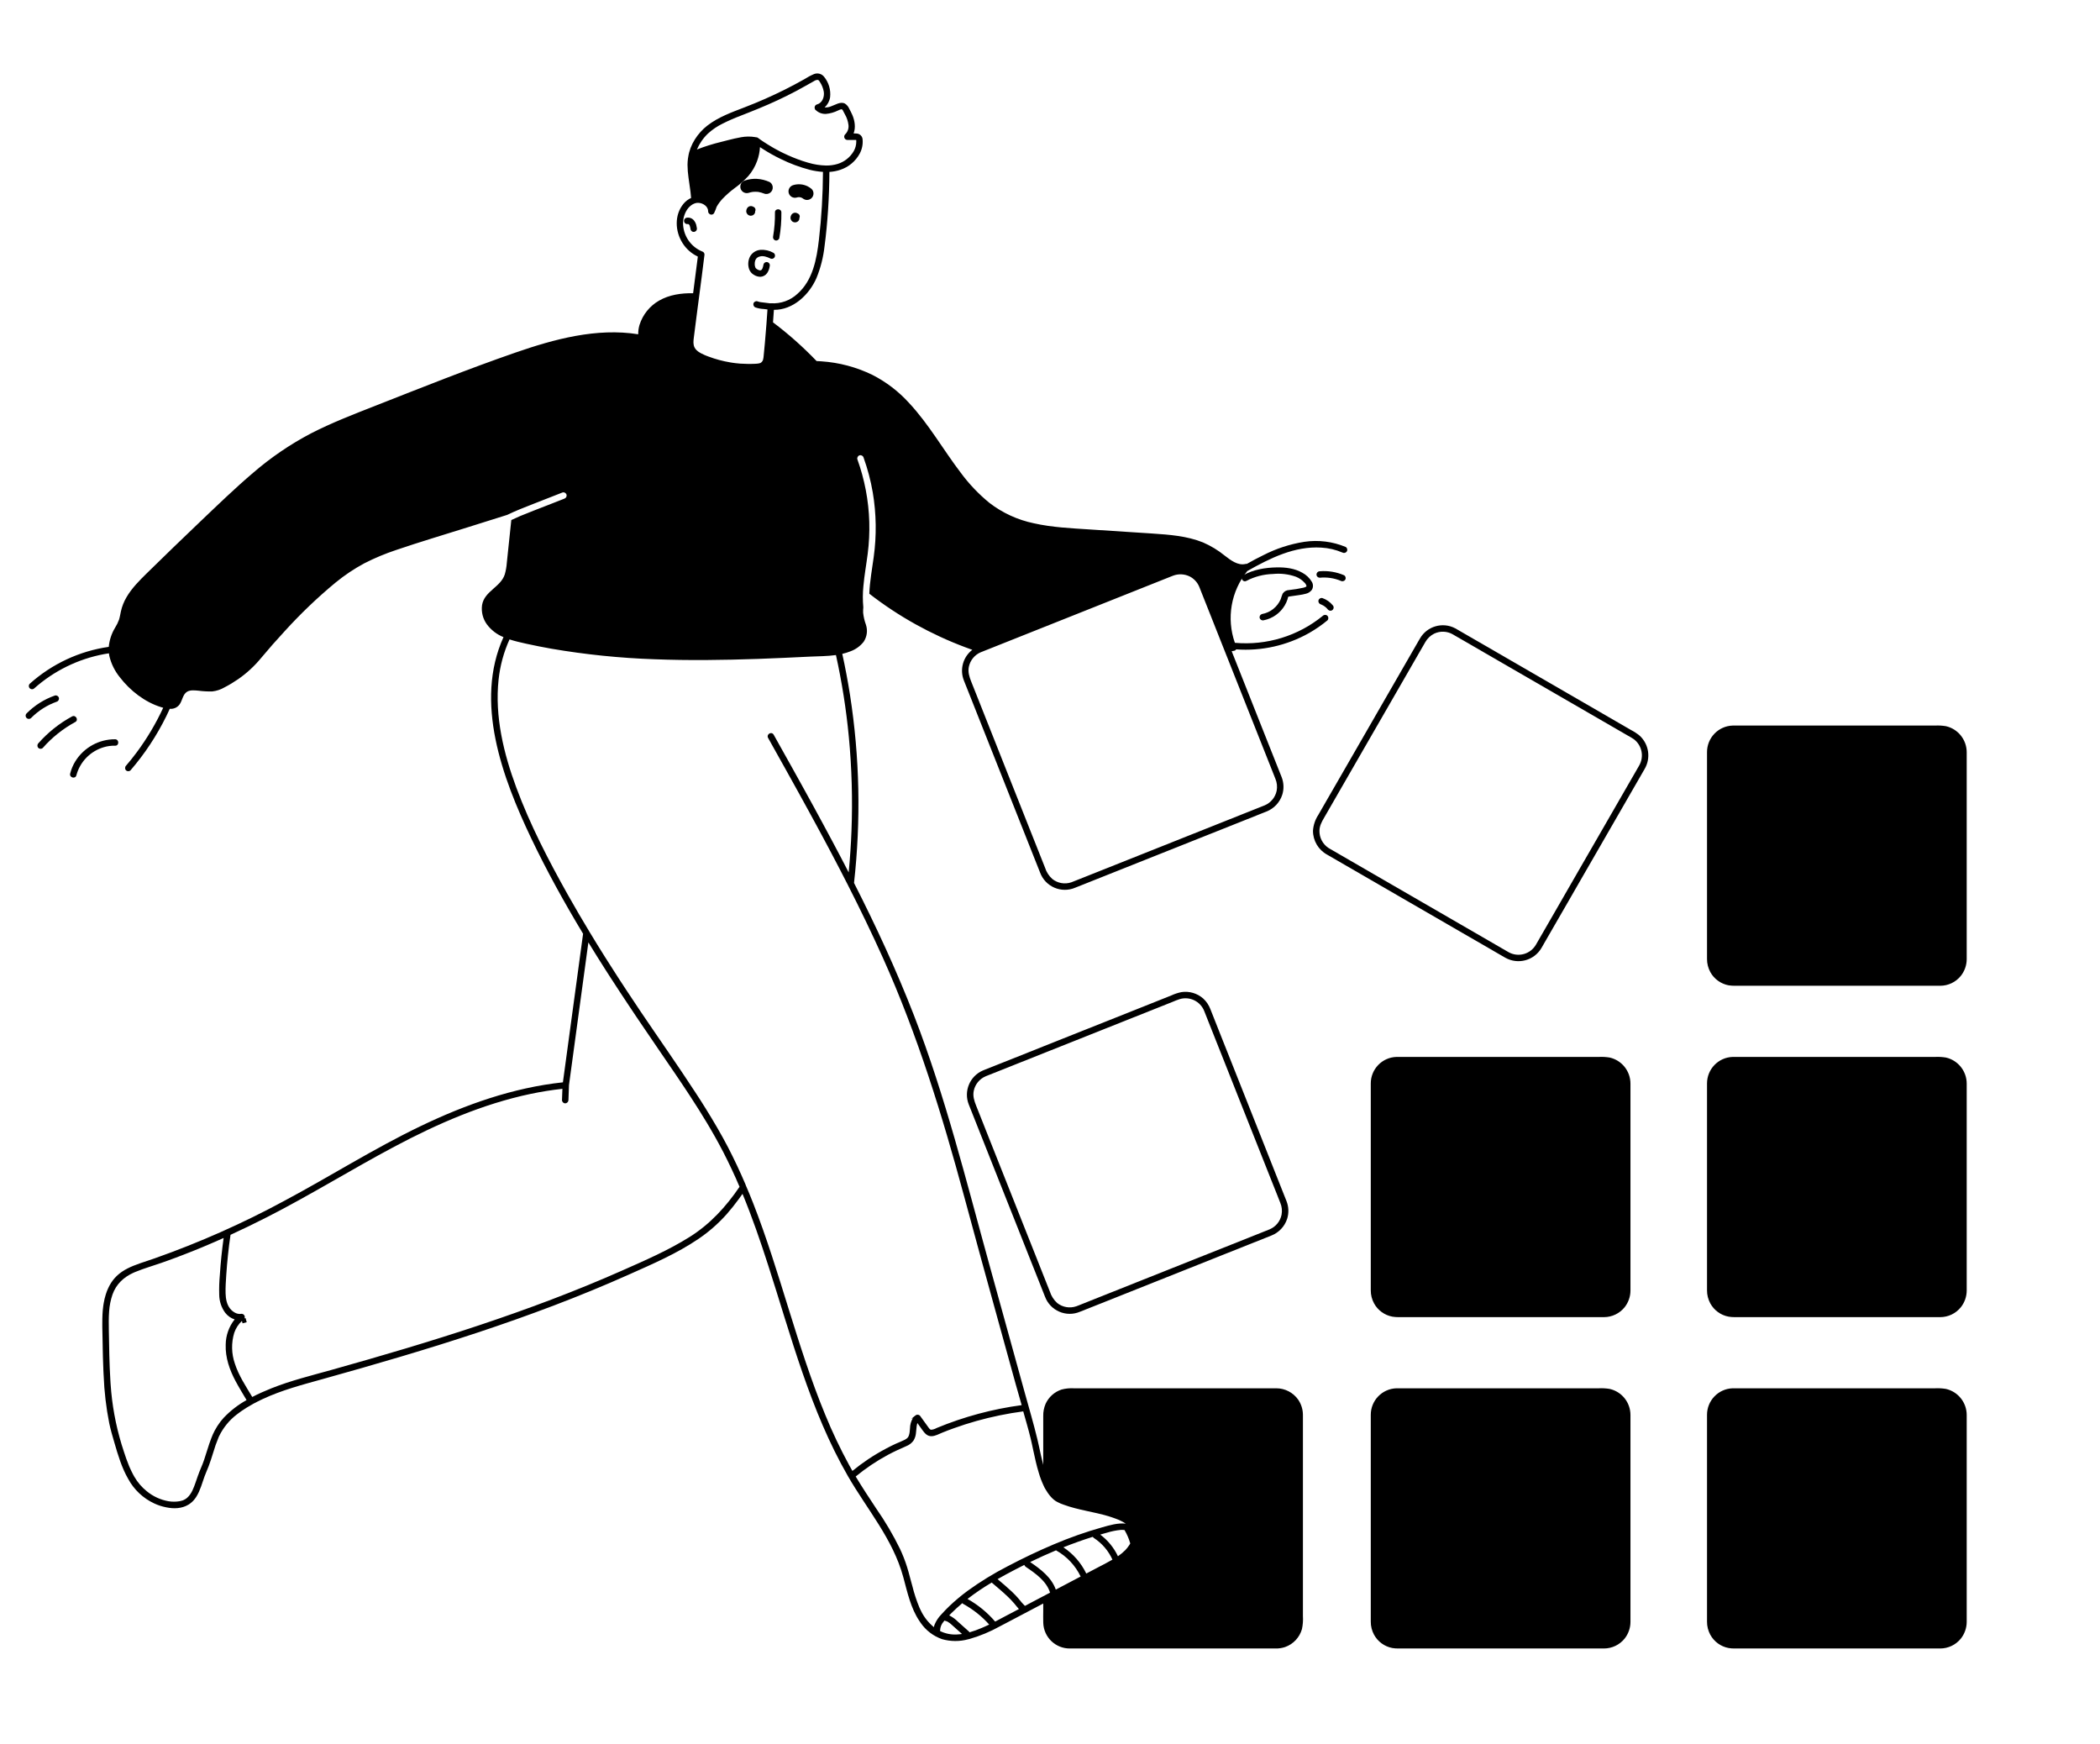<svg xmlns="http://www.w3.org/2000/svg" xmlns:xlink="http://www.w3.org/1999/xlink" width="354" zoomAndPan="magnify" viewBox="0 0 265.5 220.5" height="294" preserveAspectRatio="xMidYMid meet"><path fill="#000000" d="M 207.32 93.02 C 206.969 92.727 206.582 92.477 206.172 92.266 L 204.355 91.215 L 201.625 89.633 C 200.508 88.988 199.395 88.344 198.281 87.699 C 197.082 87.008 195.887 86.312 194.688 85.621 L 191.148 83.574 C 190.105 82.969 189.062 82.367 188.02 81.762 C 187.219 81.301 186.418 80.836 185.617 80.375 L 184.262 79.59 C 184.172 79.539 184.082 79.484 183.988 79.434 C 182.395 78.586 180.414 79.16 179.516 80.727 C 179.461 80.824 179.406 80.922 179.348 81.016 C 179.055 81.531 178.758 82.043 178.461 82.555 C 177.973 83.41 177.48 84.262 176.988 85.113 C 176.371 86.188 175.75 87.262 175.133 88.332 C 174.445 89.527 173.758 90.723 173.07 91.914 C 172.383 93.109 171.695 94.301 171.008 95.492 C 170.379 96.582 169.754 97.668 169.129 98.754 C 168.625 99.629 168.117 100.504 167.613 101.379 C 167.301 101.926 166.984 102.469 166.672 103.016 C 166.281 103.609 166.047 104.301 166 105.012 C 165.992 106.273 166.68 107.441 167.789 108.043 C 168.207 108.285 168.621 108.527 169.039 108.766 L 171.367 110.113 L 174.465 111.906 C 175.633 112.582 176.801 113.258 177.969 113.934 C 179.168 114.625 180.367 115.32 181.566 116.012 L 184.945 117.969 C 185.879 118.508 186.809 119.047 187.742 119.582 C 188.375 119.953 189.012 120.32 189.645 120.688 C 189.871 120.816 190.094 120.945 190.316 121.074 C 191.922 121.977 193.953 121.43 194.887 119.84 C 195.059 119.543 195.23 119.246 195.398 118.949 C 195.797 118.262 196.195 117.574 196.59 116.883 C 197.152 115.91 197.715 114.934 198.277 113.961 L 200.25 110.531 C 200.949 109.32 201.645 108.113 202.344 106.902 L 204.34 103.438 C 204.918 102.434 205.492 101.434 206.07 100.434 C 206.488 99.707 206.91 98.98 207.328 98.254 C 207.527 97.902 207.73 97.555 207.93 97.207 C 208.73 95.84 208.477 94.102 207.32 93.02 Z M 207.219 96.809 C 207.016 97.164 206.812 97.52 206.605 97.875 C 206.188 98.598 205.77 99.324 205.352 100.047 C 204.785 101.035 204.215 102.02 203.648 103.008 C 202.984 104.156 202.324 105.305 201.66 106.457 C 200.973 107.648 200.285 108.84 199.598 110.031 C 198.945 111.168 198.289 112.301 197.637 113.438 C 197.078 114.406 196.52 115.379 195.961 116.348 L 194.75 118.445 C 194.566 118.77 194.379 119.09 194.195 119.41 C 193.496 120.629 191.949 121.059 190.727 120.371 C 190.492 120.234 190.258 120.098 190.023 119.965 C 189.391 119.598 188.762 119.23 188.129 118.867 C 187.203 118.332 186.281 117.797 185.355 117.262 C 184.25 116.621 183.141 115.98 182.031 115.34 C 180.836 114.648 179.645 113.957 178.453 113.27 C 177.293 112.598 176.133 111.926 174.973 111.258 C 173.949 110.664 172.926 110.07 171.902 109.48 C 171.117 109.027 170.332 108.574 169.551 108.121 C 169.113 107.867 168.68 107.617 168.242 107.363 C 168.148 107.309 168.051 107.254 167.957 107.195 C 167.227 106.711 166.797 105.887 166.816 105.012 C 166.828 104.398 167.098 103.91 167.391 103.402 C 167.707 102.855 168.02 102.309 168.336 101.762 C 168.836 100.895 169.332 100.031 169.832 99.164 C 170.449 98.09 171.07 97.016 171.691 95.938 C 172.375 94.754 173.059 93.566 173.742 92.379 C 174.422 91.203 175.098 90.023 175.777 88.848 C 176.395 87.777 177.008 86.711 177.625 85.641 C 178.117 84.789 178.609 83.934 179.098 83.082 C 179.406 82.551 179.711 82.02 180.016 81.492 C 180.082 81.379 180.145 81.27 180.207 81.16 C 180.465 80.707 180.848 80.344 181.312 80.109 C 182.066 79.746 182.953 79.777 183.68 80.195 C 183.742 80.23 183.809 80.27 183.871 80.309 C 184.324 80.57 184.781 80.832 185.234 81.094 C 186.027 81.555 186.824 82.016 187.621 82.477 C 188.652 83.074 189.688 83.672 190.719 84.27 C 191.887 84.945 193.059 85.621 194.227 86.297 C 195.41 86.98 196.598 87.668 197.785 88.355 L 201.09 90.266 L 203.832 91.852 C 204.445 92.207 205.062 92.566 205.68 92.922 C 205.969 93.09 206.27 93.242 206.543 93.434 C 207.602 94.215 207.895 95.676 207.219 96.809 Z M 207.219 96.809 " fill-opacity="1" fill-rule="nonzero"></path><path fill="#000000" d="M 246.02 91.801 C 245.566 91.727 245.109 91.699 244.648 91.723 L 219.355 91.723 C 219.258 91.723 219.16 91.723 219.062 91.723 C 217.25 91.781 215.809 93.27 215.816 95.09 C 215.816 95.199 215.816 95.312 215.816 95.422 L 215.816 120.828 C 215.816 120.961 215.816 121.094 215.816 121.227 C 215.812 121.805 215.957 122.371 216.23 122.883 C 216.711 123.758 217.555 124.371 218.535 124.559 C 218.785 124.598 219.043 124.617 219.297 124.617 L 245.309 124.617 C 246.316 124.613 247.27 124.156 247.902 123.371 C 248.383 122.77 248.645 122.023 248.648 121.258 C 248.648 120.914 248.648 120.57 248.648 120.227 L 248.648 96.324 C 248.648 95.922 248.648 95.52 248.648 95.121 C 248.656 93.531 247.562 92.152 246.02 91.801 Z M 246.02 91.801 " fill-opacity="1" fill-rule="nonzero"></path><path fill="#000000" d="M 161.398 148.684 C 160.984 147.641 160.57 146.594 160.156 145.547 C 159.668 144.324 159.184 143.098 158.699 141.875 C 158.184 140.578 157.668 139.281 157.156 137.984 C 156.66 136.742 156.168 135.496 155.676 134.254 C 155.25 133.184 154.828 132.117 154.402 131.047 C 154.094 130.266 153.781 129.48 153.473 128.699 C 153.324 128.324 153.176 127.949 153.027 127.574 C 152.836 127.066 152.527 126.605 152.125 126.234 C 151.367 125.566 150.352 125.266 149.355 125.422 C 148.918 125.512 148.492 125.652 148.09 125.84 C 147.438 126.102 146.789 126.359 146.141 126.617 C 145.164 127.008 144.188 127.395 143.211 127.785 L 139.629 129.211 C 138.34 129.723 137.051 130.238 135.758 130.75 C 134.5 131.25 133.242 131.754 131.98 132.254 L 128.613 133.598 L 126.027 134.625 L 124.582 135.199 C 124.469 135.246 124.355 135.289 124.246 135.336 C 122.605 136.055 121.824 137.941 122.473 139.609 C 122.516 139.715 122.559 139.816 122.598 139.922 C 122.816 140.473 123.035 141.023 123.254 141.574 C 123.617 142.484 123.977 143.398 124.34 144.312 L 125.715 147.781 C 126.223 149.055 126.727 150.328 127.23 151.602 C 127.742 152.887 128.25 154.172 128.762 155.453 C 129.223 156.625 129.688 157.797 130.152 158.965 C 130.523 159.902 130.895 160.84 131.27 161.777 C 131.5 162.359 131.73 162.945 131.961 163.527 C 132.012 163.652 132.062 163.773 132.109 163.898 C 132.77 165.703 134.809 166.578 136.566 165.816 L 137.906 165.285 C 138.742 164.953 139.578 164.621 140.414 164.289 C 141.52 163.848 142.625 163.406 143.734 162.965 C 144.984 162.465 146.238 161.969 147.492 161.469 L 151.367 159.926 C 152.57 159.445 153.777 158.965 154.984 158.484 C 155.98 158.09 156.98 157.691 157.977 157.293 C 158.66 157.023 159.34 156.75 160.02 156.48 C 160.258 156.387 160.5 156.289 160.738 156.195 C 161.688 155.82 162.418 155.047 162.734 154.074 C 162.961 153.352 162.934 152.57 162.66 151.863 C 162.535 151.547 162.406 151.227 162.281 150.91 C 161.988 150.168 161.695 149.426 161.398 148.684 Z M 162.027 153.559 C 161.863 154.387 161.297 155.078 160.523 155.406 L 159.77 155.707 C 159.086 155.98 158.406 156.25 157.727 156.523 C 156.734 156.918 155.742 157.312 154.75 157.707 L 151.184 159.125 C 149.906 159.637 148.625 160.145 147.348 160.652 C 146.105 161.148 144.863 161.645 143.617 162.137 L 140.324 163.449 C 139.48 163.785 138.637 164.121 137.793 164.457 C 137.328 164.645 136.859 164.828 136.395 165.016 C 136.285 165.059 136.176 165.105 136.062 165.141 C 135.246 165.418 134.34 165.262 133.664 164.727 C 133.23 164.336 132.91 163.836 132.734 163.277 C 132.504 162.691 132.27 162.102 132.035 161.516 L 130.934 158.734 C 130.473 157.574 130.012 156.414 129.551 155.254 C 129.051 153.988 128.547 152.723 128.047 151.457 C 127.547 150.195 127.043 148.934 126.543 147.668 C 126.086 146.52 125.629 145.367 125.172 144.215 C 124.812 143.301 124.449 142.387 124.086 141.473 C 123.859 140.906 123.637 140.336 123.41 139.77 C 123.168 139.156 122.969 138.547 123.113 137.887 C 123.285 137.07 123.844 136.391 124.613 136.062 C 124.68 136.031 124.75 136.004 124.82 135.977 L 126.281 135.398 C 127.141 135.055 128 134.715 128.855 134.371 C 129.965 133.93 131.074 133.488 132.18 133.047 L 135.922 131.559 C 137.191 131.051 138.465 130.547 139.738 130.039 C 140.926 129.566 142.113 129.094 143.301 128.621 L 146.238 127.453 L 148.227 126.66 C 148.539 126.535 148.852 126.391 149.176 126.297 C 150.434 125.938 151.762 126.59 152.246 127.805 C 152.398 128.188 152.547 128.57 152.699 128.949 C 153.008 129.73 153.32 130.512 153.629 131.293 C 154.051 132.352 154.469 133.41 154.891 134.469 C 155.375 135.695 155.863 136.922 156.348 138.148 C 156.855 139.43 157.367 140.715 157.875 142 C 158.359 143.219 158.84 144.434 159.324 145.652 C 159.738 146.691 160.148 147.73 160.562 148.773 C 160.863 149.523 161.16 150.277 161.461 151.031 C 161.594 151.375 161.734 151.719 161.867 152.062 C 162.066 152.535 162.121 153.055 162.027 153.559 Z M 162.027 153.559 " fill-opacity="1" fill-rule="nonzero"></path><path fill="#000000" d="M 203.508 133.691 C 203.055 133.617 202.598 133.59 202.141 133.613 L 176.848 133.613 C 176.746 133.613 176.648 133.613 176.551 133.613 C 174.738 133.668 173.297 135.16 173.305 136.977 C 173.305 137.09 173.305 137.203 173.305 137.312 L 173.305 162.719 C 173.305 162.852 173.305 162.984 173.305 163.117 C 173.301 163.695 173.445 164.262 173.719 164.77 C 174.199 165.648 175.047 166.262 176.023 166.445 C 176.277 166.488 176.531 166.508 176.789 166.508 L 202.797 166.508 C 203.805 166.504 204.758 166.047 205.395 165.262 C 205.871 164.66 206.137 163.914 206.137 163.145 C 206.141 162.801 206.137 162.461 206.137 162.117 L 206.137 138.211 C 206.137 137.812 206.137 137.41 206.137 137.008 C 206.145 135.422 205.055 134.043 203.508 133.691 Z M 203.508 133.691 " fill-opacity="1" fill-rule="nonzero"></path><path fill="#000000" d="M 246.02 133.691 C 245.566 133.617 245.109 133.59 244.648 133.613 L 219.355 133.613 C 219.258 133.613 219.16 133.613 219.062 133.613 C 217.25 133.668 215.809 135.16 215.816 136.977 C 215.816 137.09 215.816 137.203 215.816 137.312 L 215.816 162.719 C 215.816 162.852 215.816 162.984 215.816 163.117 C 215.812 163.695 215.957 164.262 216.23 164.77 C 216.711 165.648 217.555 166.262 218.535 166.445 C 218.785 166.488 219.043 166.508 219.297 166.508 L 245.309 166.508 C 246.316 166.504 247.27 166.047 247.902 165.262 C 248.383 164.66 248.645 163.914 248.648 163.145 C 248.648 162.801 248.648 162.461 248.648 162.117 L 248.648 138.211 C 248.648 137.812 248.648 137.41 248.648 137.008 C 248.656 135.422 247.562 134.043 246.02 133.691 Z M 246.02 133.691 " fill-opacity="1" fill-rule="nonzero"></path><path fill="#000000" d="M 203.508 175.582 C 203.055 175.508 202.598 175.48 202.141 175.504 L 176.848 175.504 C 176.746 175.504 176.648 175.504 176.551 175.504 C 174.738 175.559 173.297 177.051 173.305 178.867 C 173.305 178.98 173.305 179.094 173.305 179.203 L 173.305 204.609 C 173.305 204.742 173.305 204.875 173.305 205.008 C 173.301 205.586 173.445 206.152 173.719 206.66 C 174.199 207.535 175.047 208.152 176.023 208.336 C 176.277 208.379 176.531 208.398 176.789 208.395 L 202.797 208.395 C 203.805 208.391 204.758 207.938 205.395 207.152 C 205.871 206.551 206.137 205.805 206.137 205.035 C 206.141 204.691 206.137 204.352 206.137 204.008 L 206.137 180.102 C 206.137 179.703 206.137 179.301 206.137 178.898 C 206.145 177.312 205.055 175.934 203.508 175.582 Z M 203.508 175.582 " fill-opacity="1" fill-rule="nonzero"></path><path fill="#000000" d="M 246.02 175.582 C 245.566 175.508 245.109 175.48 244.648 175.504 L 219.355 175.504 C 219.258 175.504 219.16 175.504 219.062 175.504 C 217.25 175.559 215.809 177.051 215.816 178.867 C 215.816 178.98 215.816 179.094 215.816 179.203 L 215.816 204.609 C 215.816 204.742 215.816 204.875 215.816 205.008 C 215.812 205.586 215.957 206.152 216.23 206.66 C 216.711 207.535 217.555 208.152 218.535 208.336 C 218.785 208.379 219.043 208.398 219.297 208.395 L 245.309 208.395 C 246.316 208.391 247.27 207.938 247.902 207.152 C 248.383 206.551 248.645 205.805 248.648 205.035 C 248.648 204.691 248.648 204.352 248.648 204.008 L 248.648 180.102 C 248.648 179.703 248.648 179.301 248.648 178.898 C 248.656 177.312 247.562 175.934 246.02 175.582 Z M 246.02 175.582 " fill-opacity="1" fill-rule="nonzero"></path><path fill="#000000" d="M 94.645 27.199 C 94.68 27.219 94.719 27.234 94.758 27.25 C 94.809 27.266 94.859 27.273 94.91 27.273 C 95.016 27.273 95.117 27.246 95.211 27.195 C 95.301 27.141 95.371 27.066 95.422 26.977 C 95.465 26.895 95.484 26.801 95.473 26.707 C 95.48 26.684 95.492 26.66 95.504 26.637 C 95.523 26.562 95.523 26.488 95.504 26.418 C 95.488 26.387 95.477 26.352 95.461 26.32 C 95.426 26.262 95.375 26.211 95.316 26.176 C 95.254 26.137 95.188 26.105 95.117 26.082 C 95.102 26.074 95.082 26.07 95.062 26.066 C 95.023 26.059 94.98 26.055 94.938 26.051 C 94.891 26.051 94.848 26.059 94.801 26.066 C 94.703 26.086 94.613 26.137 94.543 26.211 C 94.523 26.23 94.512 26.25 94.496 26.27 C 94.48 26.289 94.465 26.309 94.449 26.328 C 94.426 26.371 94.406 26.418 94.391 26.469 C 94.383 26.484 94.379 26.5 94.371 26.516 C 94.371 26.523 94.367 26.535 94.367 26.547 C 94.359 26.59 94.352 26.637 94.348 26.68 C 94.348 26.691 94.348 26.703 94.348 26.715 C 94.352 26.754 94.355 26.797 94.363 26.84 C 94.379 26.891 94.398 26.938 94.422 26.98 C 94.473 27.066 94.543 27.137 94.625 27.191 C 94.629 27.195 94.637 27.199 94.645 27.199 Z M 94.645 27.199 " fill-opacity="1" fill-rule="nonzero"></path><path fill="#000000" d="M 101.059 27.16 C 101.023 27.102 100.973 27.051 100.91 27.016 C 100.848 26.977 100.781 26.945 100.715 26.922 C 100.695 26.914 100.676 26.91 100.66 26.906 C 100.617 26.898 100.574 26.895 100.531 26.891 C 100.488 26.895 100.441 26.898 100.398 26.906 C 100.297 26.93 100.207 26.98 100.137 27.055 C 100.121 27.07 100.105 27.09 100.09 27.109 C 100.078 27.129 100.059 27.148 100.047 27.168 C 100.02 27.215 100 27.262 99.984 27.309 C 99.977 27.324 99.973 27.34 99.969 27.355 C 99.965 27.367 99.961 27.375 99.961 27.387 C 99.953 27.43 99.945 27.477 99.941 27.523 C 99.941 27.531 99.941 27.543 99.941 27.555 C 99.945 27.598 99.953 27.641 99.961 27.684 C 99.973 27.73 99.992 27.781 100.02 27.824 C 100.066 27.91 100.137 27.98 100.219 28.031 C 100.227 28.035 100.23 28.039 100.238 28.043 C 100.277 28.062 100.316 28.078 100.355 28.09 C 100.402 28.105 100.453 28.113 100.504 28.113 C 100.609 28.117 100.715 28.09 100.805 28.035 C 100.895 27.984 100.969 27.906 101.016 27.816 C 101.059 27.734 101.078 27.641 101.066 27.551 C 101.078 27.527 101.09 27.5 101.098 27.477 C 101.117 27.406 101.117 27.332 101.098 27.258 C 101.086 27.227 101.07 27.195 101.059 27.16 Z M 101.059 27.16 " fill-opacity="1" fill-rule="nonzero"></path><path fill="#000000" d="M 98.023 30.391 C 98.242 30.449 98.465 30.32 98.527 30.105 C 98.715 29.031 98.805 27.941 98.789 26.852 C 98.781 26.324 97.969 26.324 97.977 26.852 C 97.992 27.867 97.914 28.887 97.742 29.887 C 97.688 30.105 97.812 30.324 98.023 30.391 Z M 98.023 30.391 " fill-opacity="1" fill-rule="nonzero"></path><path fill="#000000" d="M 94.633 24.387 C 94.805 24.328 94.984 24.285 95.164 24.258 C 95.395 24.234 95.629 24.234 95.859 24.258 C 96.121 24.305 96.383 24.379 96.629 24.48 L 96.555 24.449 C 97.121 24.711 97.754 24.258 97.695 23.637 C 97.691 23.59 97.684 23.543 97.668 23.496 C 97.617 23.289 97.48 23.113 97.297 23.008 C 96.785 22.777 96.238 22.641 95.68 22.609 C 95.18 22.586 94.676 22.652 94.199 22.812 C 93.594 22.977 93.391 23.734 93.836 24.18 C 94.047 24.387 94.348 24.465 94.633 24.387 Z M 94.633 24.387 " fill-opacity="1" fill-rule="nonzero"></path><path fill="#000000" d="M 100.094 24.891 C 100.281 25.004 100.508 25.031 100.719 24.973 C 100.77 24.957 100.82 24.945 100.871 24.934 C 101.035 24.91 101.199 24.934 101.348 24.996 C 101.402 25.023 101.457 25.059 101.512 25.09 C 101.574 25.145 101.645 25.184 101.719 25.211 C 101.816 25.262 101.926 25.285 102.035 25.277 C 102.25 25.277 102.457 25.191 102.609 25.039 C 102.762 24.887 102.848 24.68 102.848 24.465 C 102.852 24.246 102.766 24.039 102.609 23.887 C 102.457 23.754 102.285 23.645 102.105 23.551 C 101.539 23.273 100.891 23.219 100.285 23.402 C 100.082 23.461 99.91 23.594 99.801 23.777 C 99.574 24.164 99.703 24.664 100.094 24.891 Z M 100.094 24.891 " fill-opacity="1" fill-rule="nonzero"></path><path fill="#000000" d="M 97.781 31.957 C 97.281 31.676 96.711 31.547 96.137 31.586 C 95.586 31.629 95.09 31.949 94.82 32.434 C 94.566 32.938 94.531 33.52 94.719 34.051 C 94.832 34.34 95.039 34.586 95.309 34.742 C 95.562 34.906 95.859 34.992 96.16 34.992 C 96.5 34.969 96.809 34.789 97 34.508 C 97.168 34.25 97.273 33.953 97.316 33.645 C 97.398 33.34 97.121 33.062 96.82 33.141 C 96.68 33.18 96.566 33.285 96.531 33.426 C 96.512 33.523 96.492 33.621 96.469 33.715 C 96.449 33.801 96.422 33.879 96.387 33.953 C 96.367 33.988 96.348 34.02 96.328 34.051 C 96.32 34.055 96.297 34.09 96.285 34.102 C 96.273 34.113 96.258 34.125 96.246 34.137 L 96.238 34.141 C 96.227 34.145 96.219 34.148 96.211 34.156 C 96.211 34.156 96.18 34.168 96.16 34.172 L 96.152 34.176 C 96.133 34.176 96.113 34.176 96.094 34.176 C 96.086 34.176 96.078 34.176 96.074 34.176 C 96.051 34.172 96.027 34.168 96.004 34.164 C 95.922 34.145 95.844 34.113 95.773 34.07 C 95.738 34.051 95.703 34.027 95.668 34.004 C 95.664 34.004 95.645 33.988 95.637 33.98 C 95.625 33.973 95.613 33.961 95.602 33.949 C 95.586 33.934 95.574 33.922 95.559 33.906 C 95.559 33.906 95.547 33.891 95.539 33.883 C 95.531 33.867 95.512 33.836 95.512 33.832 C 95.508 33.824 95.484 33.777 95.484 33.777 C 95.461 33.707 95.441 33.633 95.43 33.559 C 95.43 33.555 95.43 33.551 95.426 33.539 C 95.426 33.512 95.422 33.484 95.422 33.453 C 95.418 33.406 95.418 33.355 95.422 33.305 C 95.422 33.258 95.426 33.211 95.43 33.164 C 95.434 33.141 95.438 33.121 95.441 33.102 C 95.453 33.055 95.465 33.008 95.477 32.961 C 95.484 32.938 95.492 32.922 95.496 32.898 C 95.5 32.895 95.5 32.891 95.504 32.883 C 95.504 32.879 95.508 32.871 95.512 32.863 C 95.531 32.828 95.551 32.789 95.57 32.754 C 95.582 32.738 95.594 32.719 95.605 32.703 L 95.609 32.699 L 95.617 32.688 C 95.645 32.66 95.672 32.633 95.699 32.605 C 95.711 32.598 95.719 32.59 95.727 32.582 C 95.73 32.578 95.766 32.555 95.773 32.551 C 95.805 32.527 95.84 32.508 95.875 32.492 C 95.879 32.488 95.902 32.477 95.918 32.469 L 95.938 32.461 C 96.02 32.434 96.102 32.41 96.188 32.395 C 96.184 32.398 96.277 32.387 96.297 32.387 C 96.344 32.383 96.391 32.383 96.438 32.387 C 96.531 32.387 96.629 32.402 96.723 32.426 C 96.945 32.48 97.164 32.559 97.371 32.664 C 97.641 32.82 97.984 32.629 97.984 32.316 C 97.988 32.168 97.91 32.031 97.781 31.957 Z M 95.43 33.164 L 95.43 33.16 C 95.438 33.113 95.434 33.152 95.43 33.164 Z M 95.43 33.164 " fill-opacity="1" fill-rule="nonzero"></path><path fill="#000000" d="M 87.812 29.301 C 87.914 29.273 88.004 29.207 88.055 29.113 C 88.07 29.082 88.082 29.051 88.098 29.016 C 88.117 28.945 88.117 28.871 88.098 28.801 C 88.078 28.664 88.051 28.527 88.016 28.395 C 87.961 28.207 87.871 28.035 87.75 27.883 C 87.52 27.59 87.145 27.453 86.781 27.531 C 86.477 27.613 86.379 27.992 86.602 28.211 C 86.695 28.309 86.832 28.348 86.965 28.32 C 86.973 28.32 86.98 28.32 86.988 28.32 C 87.008 28.324 87.023 28.328 87.043 28.336 C 87.055 28.344 87.066 28.352 87.082 28.359 C 87.102 28.379 87.121 28.395 87.137 28.414 C 87.16 28.449 87.18 28.488 87.199 28.523 C 87.254 28.684 87.289 28.848 87.312 29.016 C 87.34 29.121 87.406 29.207 87.5 29.262 C 87.594 29.316 87.707 29.332 87.812 29.301 Z M 87.812 29.301 " fill-opacity="1" fill-rule="nonzero"></path><path fill="#000000" d="M 165.156 74.145 C 165.117 74.18 165.145 74.156 165.082 74.191 C 164.992 74.234 164.898 74.27 164.801 74.293 C 164.199 74.426 163.594 74.527 162.98 74.59 C 162.648 74.598 162.344 74.766 162.164 75.047 C 162.07 75.277 161.988 75.512 161.918 75.75 C 161.492 76.734 160.602 77.441 159.547 77.625 C 159.332 77.688 159.203 77.91 159.262 78.129 C 159.328 78.344 159.547 78.469 159.762 78.414 C 160.883 78.195 161.852 77.512 162.434 76.527 C 162.578 76.281 162.699 76.016 162.785 75.742 C 162.801 75.637 162.832 75.531 162.879 75.43 C 162.879 75.438 162.906 75.426 162.922 75.426 C 162.996 75.414 163.016 75.402 163.086 75.395 C 163.457 75.348 163.828 75.297 164.199 75.234 C 164.512 75.195 164.82 75.133 165.125 75.051 C 165.422 74.977 165.68 74.805 165.859 74.559 C 166.043 74.25 166.043 73.863 165.855 73.555 C 165.566 73.066 165.148 72.668 164.648 72.402 C 163.684 71.848 162.52 71.707 161.426 71.727 C 159.969 71.754 158.457 71.996 157.176 72.727 C 156.719 72.984 157.129 73.688 157.586 73.43 C 158.621 72.891 159.766 72.594 160.934 72.562 C 161.918 72.461 162.91 72.578 163.844 72.91 C 164.246 73.07 164.613 73.32 164.91 73.641 C 165.051 73.762 165.145 73.926 165.18 74.105 C 165.18 74.109 165.176 74.117 165.176 74.121 C 165.168 74.129 165.156 74.141 165.156 74.145 Z M 165.184 74.102 C 165.184 74.098 165.184 74.098 165.184 74.102 Z M 165.184 74.102 " fill-opacity="1" fill-rule="nonzero"></path><path fill="#000000" d="M 166.848 72.219 C 166.625 72.223 166.449 72.402 166.441 72.625 C 166.441 72.852 166.625 73.031 166.848 73.035 C 167.758 72.945 168.676 73.078 169.52 73.43 C 169.715 73.535 169.961 73.469 170.078 73.281 C 170.191 73.086 170.125 72.84 169.934 72.723 C 168.961 72.305 167.902 72.129 166.848 72.219 Z M 166.848 72.219 " fill-opacity="1" fill-rule="nonzero"></path><path fill="#000000" d="M 167.195 75.609 C 166.977 75.551 166.754 75.676 166.695 75.895 C 166.641 76.109 166.766 76.332 166.98 76.395 C 167.008 76.406 167.031 76.418 167.059 76.43 C 167.398 76.57 167.691 76.797 167.914 77.09 C 167.992 77.164 168.098 77.207 168.203 77.207 C 168.312 77.207 168.414 77.164 168.492 77.09 C 168.566 77.012 168.609 76.91 168.609 76.801 L 168.598 76.691 C 168.578 76.625 168.543 76.562 168.492 76.512 C 168.152 76.098 167.703 75.785 167.195 75.609 Z M 167.195 75.609 " fill-opacity="1" fill-rule="nonzero"></path><path fill="#000000" d="M 7.445 88.211 C 7.383 87.992 7.16 87.867 6.945 87.926 C 5.59 88.398 4.363 89.176 3.352 90.195 C 3.137 90.426 3.25 90.801 3.555 90.871 C 3.688 90.902 3.828 90.863 3.926 90.773 C 4.836 89.852 5.941 89.145 7.16 88.711 C 7.375 88.648 7.5 88.426 7.445 88.211 Z M 7.445 88.211 " fill-opacity="1" fill-rule="nonzero"></path><path fill="#000000" d="M 9.109 90.57 C 7.5 91.441 6.055 92.594 4.844 93.969 C 4.691 94.129 4.691 94.383 4.844 94.543 C 5.004 94.703 5.262 94.703 5.418 94.543 C 6.582 93.219 7.973 92.113 9.52 91.273 C 9.98 91.023 9.57 90.32 9.109 90.57 Z M 9.109 90.57 " fill-opacity="1" fill-rule="nonzero"></path><path fill="#000000" d="M 14.559 94.27 C 15.082 94.285 15.082 93.469 14.559 93.457 C 12.516 93.445 10.613 94.496 9.531 96.23 C 9.23 96.715 9.008 97.242 8.871 97.793 C 8.742 98.305 9.527 98.523 9.656 98.012 C 10.113 96.305 11.422 94.961 13.113 94.461 C 13.578 94.32 14.066 94.254 14.559 94.27 Z M 14.559 94.27 " fill-opacity="1" fill-rule="nonzero"></path><path fill="#000000" d="M 92.57 72.297 C 92.574 72.297 92.645 72.309 92.648 72.312 C 92.672 72.312 92.695 72.316 92.715 72.316 C 92.766 72.316 92.816 72.316 92.863 72.309 L 92.871 72.309 C 92.875 72.309 92.875 72.309 92.883 72.309 C 92.902 72.305 92.926 72.301 92.945 72.293 C 92.996 72.281 93.047 72.266 93.094 72.246 C 93.109 72.242 93.137 72.23 93.145 72.227 C 93.168 72.211 93.191 72.199 93.215 72.184 C 93.23 72.176 93.246 72.164 93.262 72.156 C 93.27 72.148 93.281 72.141 93.285 72.137 C 93.348 72.09 93.402 72.027 93.434 71.953 C 93.441 71.938 93.441 71.941 93.441 71.941 C 93.445 71.938 93.445 71.934 93.449 71.918 C 93.461 71.891 93.469 71.863 93.473 71.836 C 93.484 71.797 93.484 71.754 93.48 71.711 C 93.473 71.633 93.453 71.559 93.418 71.492 C 93.316 71.301 93.152 71.145 92.957 71.059 C 92.562 70.875 92.055 70.988 91.633 71.164 C 91.652 71.242 91.676 71.316 91.703 71.391 C 91.828 71.812 92.152 72.152 92.57 72.297 Z M 92.57 72.297 " fill-opacity="1" fill-rule="nonzero"></path><path fill="#000000" d="M 96.102 51.547 C 96.094 51.551 96.094 51.551 96.105 51.543 Z M 96.102 51.547 " fill-opacity="1" fill-rule="nonzero"></path><path fill="#000000" d="M 96.117 51.531 C 96.129 51.539 96.141 51.543 96.152 51.543 C 96.152 51.535 96.133 51.531 96.117 51.531 Z M 96.117 51.531 " fill-opacity="1" fill-rule="nonzero"></path><path fill="#000000" d="M 95.793 52.957 L 95.812 52.957 C 95.801 52.953 95.793 52.949 95.793 52.957 Z M 95.793 52.957 " fill-opacity="1" fill-rule="nonzero"></path><path fill="#000000" d="M 73.035 70.629 C 73.02 70.641 73.012 70.648 73.004 70.652 C 73.016 70.648 73.023 70.641 73.031 70.629 Z M 73.035 70.629 " fill-opacity="1" fill-rule="nonzero"></path><path fill="#000000" d="M 82.742 58.234 C 82.52 57.898 82.172 57.672 81.773 57.605 C 81.746 57.598 81.719 57.594 81.691 57.59 C 81.68 57.59 81.656 57.586 81.652 57.586 C 81.598 57.582 81.539 57.578 81.484 57.578 C 81.434 57.578 81.387 57.582 81.336 57.586 C 81.332 57.586 81.305 57.59 81.289 57.59 C 81.277 57.594 81.262 57.598 81.262 57.598 C 81.156 57.613 81.055 57.645 80.957 57.684 C 80.953 57.688 80.879 57.723 80.859 57.734 C 80.816 57.758 80.773 57.785 80.734 57.816 C 80.73 57.82 80.668 57.875 80.652 57.891 C 80.645 57.902 80.574 57.977 80.578 57.973 C 80.508 58.059 80.461 58.16 80.434 58.27 C 80.387 58.445 80.465 58.629 80.621 58.719 C 80.707 58.777 80.797 58.824 80.887 58.867 C 80.98 58.898 81.07 58.926 81.164 58.949 C 81.637 59.051 82.125 59.066 82.605 58.996 C 82.746 58.977 82.887 58.949 83.027 58.918 C 83.023 58.906 83.023 58.898 83.023 58.887 C 82.969 58.656 82.875 58.434 82.742 58.234 Z M 82.742 58.234 " fill-opacity="1" fill-rule="nonzero"></path><path fill="#000000" d="M 170.133 69.145 C 168.48 68.457 166.672 68.23 164.898 68.496 C 163.09 68.781 161.336 69.352 159.707 70.191 C 159.004 70.531 158.316 70.902 157.637 71.285 C 157.582 71.277 157.531 71.281 157.48 71.293 C 156.488 71.531 155.582 70.809 154.844 70.242 C 154.008 69.562 153.082 69 152.09 68.57 C 150.062 67.75 147.828 67.59 145.668 67.445 C 143.027 67.273 140.387 67.102 137.746 66.93 C 135.395 66.777 133.016 66.672 130.707 66.152 C 128.668 65.727 126.75 64.848 125.098 63.578 C 123.734 62.465 122.516 61.184 121.469 59.766 C 119.246 56.852 117.434 53.621 114.926 50.934 C 113.609 49.484 112.043 48.285 110.301 47.395 C 108.273 46.406 106.074 45.824 103.824 45.676 C 103.629 45.66 103.434 45.648 103.238 45.641 C 101.535 43.867 99.695 42.23 97.73 40.75 C 97.77 40.223 97.809 39.695 97.844 39.168 C 100.258 39.199 102.297 37.277 103.223 35.156 C 103.75 33.867 104.094 32.512 104.246 31.125 C 104.449 29.613 104.586 28.09 104.688 26.57 C 104.793 24.961 104.855 23.344 104.859 21.734 C 105.332 21.707 105.801 21.617 106.246 21.465 C 107.297 21.117 108.172 20.383 108.699 19.406 C 108.984 18.871 109.109 18.262 109.059 17.656 C 109.047 17.234 108.711 16.895 108.293 16.879 C 108.168 16.867 108.043 16.863 107.918 16.863 C 108.207 16.141 108.07 15.262 107.766 14.547 C 107.648 14.277 107.516 14.016 107.375 13.758 C 107.262 13.484 107.07 13.254 106.824 13.094 C 106.25 12.797 105.582 13.273 105.043 13.453 C 104.793 13.555 104.523 13.594 104.258 13.578 C 104.629 13.242 104.871 12.789 104.949 12.293 C 105.055 11.359 104.777 10.422 104.18 9.695 C 103.879 9.32 103.367 9.184 102.918 9.363 C 102.484 9.547 102.07 9.77 101.676 10.023 C 100.863 10.48 100.035 10.922 99.199 11.34 C 97.555 12.16 95.871 12.902 94.152 13.562 C 92.52 14.191 90.801 14.801 89.406 15.895 C 88.203 16.836 87.234 18.293 87.012 19.836 C 86.996 19.91 86.984 19.988 86.973 20.066 C 86.941 20.324 86.926 20.578 86.922 20.836 C 86.926 21.379 86.969 21.918 87.047 22.457 C 87.125 23.051 87.223 23.641 87.297 24.238 C 87.332 24.5 87.352 24.762 87.375 25.027 C 87.008 25.191 86.688 25.434 86.43 25.742 C 85.242 27.152 85.336 29.242 86.301 30.742 C 86.77 31.48 87.438 32.066 88.227 32.438 C 88.035 33.98 87.832 35.527 87.629 37.07 C 86.148 37.043 84.621 37.258 83.324 38.004 C 82.145 38.68 81.262 39.773 80.852 41.074 C 80.738 41.457 80.684 41.855 80.688 42.258 C 75.438 41.418 70.078 42.867 65.117 44.59 C 59.16 46.656 53.293 49 47.422 51.309 C 44.684 52.383 41.93 53.445 39.309 54.793 C 36.695 56.164 34.246 57.832 32.012 59.762 C 29.727 61.703 27.57 63.793 25.402 65.855 C 23.105 68.043 20.828 70.246 18.566 72.465 C 17.625 73.391 16.672 74.34 16 75.488 C 15.668 76.051 15.426 76.656 15.285 77.293 C 15.207 77.645 15.156 78 15.047 78.344 C 14.918 78.695 14.754 79.031 14.555 79.344 C 14.105 80.082 13.832 80.914 13.75 81.773 C 10.035 82.305 6.562 83.93 3.766 86.434 C 3.543 86.656 3.645 87.035 3.945 87.117 C 4.086 87.156 4.238 87.117 4.34 87.012 C 6.832 84.801 9.871 83.309 13.141 82.695 C 13.352 82.656 13.559 82.621 13.77 82.59 C 13.781 82.695 13.797 82.805 13.82 82.914 C 14.055 83.91 14.512 84.836 15.16 85.629 C 16.453 87.312 18.32 88.766 20.367 89.395 C 20.453 89.422 20.543 89.445 20.633 89.473 C 19.723 91.441 18.613 93.316 17.32 95.062 C 16.879 95.66 16.414 96.238 15.93 96.801 C 15.777 96.965 15.777 97.219 15.93 97.379 C 16.09 97.535 16.344 97.535 16.504 97.379 C 18.301 95.293 19.824 92.988 21.035 90.52 C 21.184 90.219 21.324 89.914 21.465 89.605 C 21.938 89.652 22.402 89.449 22.691 89.07 C 23.059 88.578 23.102 87.754 23.676 87.434 C 24.094 87.199 24.648 87.277 25.105 87.316 C 25.676 87.391 26.254 87.422 26.832 87.41 C 27.383 87.348 27.914 87.172 28.391 86.891 C 28.992 86.582 29.57 86.23 30.125 85.848 C 31.207 85.094 32.176 84.199 33.012 83.18 C 33.977 82.027 34.969 80.895 35.992 79.793 C 37.988 77.594 40.137 75.539 42.426 73.645 C 43.555 72.719 44.77 71.906 46.055 71.215 C 47.359 70.547 48.711 69.984 50.102 69.523 C 53.055 68.516 56.055 67.629 59.031 66.691 C 60.727 66.156 62.426 65.621 64.125 65.09 C 65.199 64.566 66.316 64.141 67.426 63.703 L 71.125 62.254 C 71.34 62.195 71.562 62.324 71.625 62.539 C 71.68 62.758 71.555 62.977 71.34 63.043 C 70.652 63.312 69.961 63.582 69.273 63.852 C 68.109 64.309 66.938 64.75 65.781 65.23 C 65.398 65.391 65.02 65.562 64.645 65.742 C 64.629 65.867 64.617 65.992 64.605 66.113 C 64.484 67.25 64.367 68.387 64.246 69.52 C 64.188 70.07 64.133 70.621 64.074 71.172 C 64.039 71.656 63.953 72.141 63.82 72.609 C 63.305 74.23 61.227 74.727 60.945 76.5 C 60.828 77.359 61.047 78.23 61.559 78.934 C 62.098 79.652 62.82 80.211 63.656 80.543 C 59.945 88.738 63.516 98.328 67.152 105.957 C 69.129 110.102 71.352 114.117 73.719 118.043 C 72.867 124.301 72.02 130.562 71.168 136.824 C 64.859 137.5 58.836 139.641 53.141 142.379 C 47.258 145.207 41.738 148.715 35.984 151.785 C 30.707 154.645 25.211 157.082 19.551 159.078 C 19.438 159.117 19.32 159.156 19.207 159.195 C 19.027 159.258 18.844 159.32 18.664 159.379 C 18.477 159.441 18.285 159.508 18.098 159.57 C 18.09 159.574 18.078 159.574 18.07 159.578 C 17.965 159.613 17.859 159.648 17.758 159.684 C 17.723 159.699 17.688 159.711 17.652 159.723 C 16.613 160.082 15.582 160.523 14.781 161.281 C 14.777 161.285 14.773 161.289 14.77 161.293 C 14.691 161.367 14.617 161.445 14.543 161.527 C 14.531 161.535 14.523 161.547 14.512 161.559 C 14.5 161.574 14.484 161.594 14.469 161.609 C 14.41 161.68 14.352 161.754 14.293 161.824 C 14.273 161.852 14.254 161.879 14.234 161.902 C 14.172 161.984 14.117 162.07 14.059 162.152 C 14.035 162.188 14.016 162.227 13.992 162.262 C 13.949 162.332 13.91 162.398 13.871 162.469 C 13.855 162.5 13.836 162.531 13.82 162.562 C 13.773 162.652 13.727 162.742 13.684 162.836 C 13.672 162.863 13.656 162.895 13.645 162.926 C 13.598 163.027 13.555 163.129 13.512 163.234 L 13.508 163.25 C 13.465 163.359 13.426 163.473 13.391 163.59 C 13.387 163.598 13.383 163.609 13.379 163.621 C 13.262 163.992 13.172 164.367 13.109 164.75 L 13.105 164.773 C 13.082 164.898 13.066 165.023 13.047 165.148 L 13.047 165.156 C 13.047 165.16 13.047 165.168 13.047 165.172 C 13.023 165.332 13.008 165.488 12.992 165.648 C 12.992 165.668 12.992 165.691 12.988 165.711 C 12.977 165.867 12.965 166.02 12.957 166.172 L 12.957 166.195 C 12.945 166.371 12.941 166.547 12.938 166.719 C 12.938 166.746 12.938 166.773 12.938 166.801 C 12.934 167 12.93 167.195 12.934 167.395 C 12.934 167.504 12.934 167.617 12.934 167.73 L 12.934 167.738 C 12.941 168.441 12.961 169.141 12.977 169.84 C 12.977 169.973 12.98 170.105 12.984 170.234 C 12.984 170.32 12.984 170.402 12.988 170.488 C 12.996 170.844 13.004 171.199 13.012 171.555 L 13.012 171.562 C 13.023 171.898 13.031 172.23 13.047 172.562 C 13.051 172.66 13.055 172.754 13.059 172.852 C 13.062 172.969 13.066 173.09 13.07 173.211 C 13.078 173.379 13.086 173.547 13.094 173.715 C 13.098 173.754 13.098 173.793 13.102 173.828 C 13.102 173.848 13.102 173.863 13.105 173.883 C 13.18 175.91 13.418 177.934 13.812 179.926 C 13.988 180.758 14.227 181.574 14.465 182.387 C 14.91 183.922 15.395 185.551 16.203 186.953 C 16.938 188.316 18.094 189.406 19.496 190.059 C 19.977 190.285 20.488 190.449 21.012 190.551 C 21.996 190.758 22.988 190.711 23.801 190.227 L 23.809 190.223 C 23.852 190.195 23.891 190.172 23.93 190.145 C 23.949 190.133 23.965 190.121 23.984 190.109 C 24.035 190.074 24.082 190.035 24.129 189.996 C 24.16 189.973 24.191 189.949 24.219 189.922 C 24.242 189.902 24.266 189.883 24.285 189.863 C 24.332 189.82 24.379 189.773 24.426 189.727 C 24.434 189.715 24.445 189.707 24.453 189.695 C 24.496 189.648 24.539 189.598 24.578 189.547 C 24.59 189.535 24.602 189.523 24.609 189.512 C 24.656 189.449 24.703 189.387 24.746 189.324 L 24.754 189.316 C 24.762 189.301 24.77 189.289 24.777 189.277 C 24.793 189.254 24.809 189.23 24.824 189.203 C 24.828 189.199 24.832 189.191 24.836 189.188 C 25.316 188.414 25.551 187.504 25.859 186.645 C 26.023 186.199 26.203 185.809 26.379 185.355 C 26.59 184.805 26.766 184.238 26.941 183.676 C 27.137 183 27.371 182.336 27.641 181.688 C 27.641 181.684 27.645 181.676 27.645 181.672 C 27.664 181.633 27.684 181.594 27.699 181.559 C 28.227 180.477 28.992 179.535 29.945 178.809 C 30.125 178.668 30.305 178.535 30.488 178.406 C 30.957 178.082 31.445 177.781 31.945 177.508 C 31.957 177.5 31.969 177.492 31.98 177.484 C 32.383 177.266 32.789 177.062 33.195 176.871 C 35.637 175.73 38.234 175.051 40.82 174.332 C 47.398 172.5 53.957 170.59 60.438 168.441 C 66.895 166.297 73.273 163.914 79.488 161.137 C 82.48 159.801 85.574 158.473 88.301 156.621 C 89.617 155.73 90.816 154.68 91.875 153.492 C 92.402 152.895 92.895 152.27 93.367 151.629 C 93.539 151.398 93.707 151.16 93.875 150.922 C 95.09 153.867 96.133 156.887 97.109 159.918 C 100.031 168.961 102.426 178.316 107.203 186.609 C 109.637 190.828 112.883 194.551 114.188 199.332 C 114.199 199.363 114.207 199.395 114.215 199.426 C 114.719 201.293 115.141 203.285 116.234 204.914 C 116.258 204.953 116.285 204.992 116.312 205.027 C 116.328 205.055 116.348 205.082 116.367 205.109 C 116.379 205.125 116.391 205.141 116.402 205.16 C 117.059 206.113 118.004 206.832 119.098 207.215 C 120.176 207.523 121.32 207.531 122.402 207.234 C 122.434 207.227 122.465 207.219 122.5 207.211 C 122.539 207.203 122.578 207.191 122.621 207.18 C 123.93 206.801 125.195 206.273 126.387 205.609 C 126.742 205.426 127.098 205.238 127.453 205.051 C 128.934 204.273 130.414 203.492 131.895 202.711 L 131.895 203.594 C 131.895 204.117 131.875 204.645 131.898 205.168 C 131.961 206.988 133.469 208.426 135.285 208.395 C 135.75 208.398 136.215 208.398 136.68 208.395 L 161.27 208.395 C 161.676 208.406 162.082 208.344 162.469 208.215 C 163.508 207.852 164.305 207 164.605 205.941 C 164.719 205.398 164.762 204.844 164.727 204.293 L 164.727 179.332 C 164.727 179.184 164.727 179.035 164.727 178.887 C 164.73 178.184 164.516 177.496 164.113 176.918 C 163.48 176.039 162.469 175.512 161.387 175.504 L 135.754 175.504 C 135.238 175.473 134.719 175.527 134.215 175.66 C 133.316 175.953 132.578 176.613 132.188 177.48 C 131.984 177.965 131.883 178.484 131.895 179.008 L 131.895 185.18 C 131.699 184.438 131.539 183.688 131.379 182.938 C 131.363 182.848 131.34 182.762 131.32 182.676 C 131.273 182.457 131.223 182.238 131.172 182.02 C 131.16 181.977 131.148 181.934 131.141 181.891 C 130.672 179.945 130.102 178.027 129.57 176.102 L 125.082 159.871 C 122.156 149.289 119.527 138.609 115.551 128.359 C 113.332 122.641 110.75 117.082 107.973 111.617 C 108.414 107.672 108.594 103.703 108.512 99.738 C 108.43 95.754 108.078 91.781 107.465 87.844 C 107.191 86.105 106.867 84.379 106.488 82.66 C 106.84 82.578 107.184 82.473 107.516 82.34 C 108.172 82.102 108.75 81.688 109.184 81.141 C 109.617 80.5 109.723 79.691 109.473 78.957 C 109.297 78.477 109.18 77.973 109.125 77.461 C 109.117 77.234 109.125 77.004 109.148 76.777 C 109.066 75.879 109.066 74.973 109.16 74.074 C 109.281 72.707 109.531 71.359 109.703 70 C 109.875 68.664 109.938 67.32 109.902 65.973 C 109.82 63.273 109.312 60.602 108.395 58.062 C 108.336 57.844 108.465 57.621 108.68 57.559 C 108.895 57.504 109.117 57.629 109.18 57.844 C 109.695 59.277 110.086 60.758 110.344 62.258 C 110.797 64.961 110.836 67.711 110.461 70.426 C 110.258 71.941 109.961 73.504 109.906 75.055 C 111.766 76.5 113.734 77.797 115.793 78.941 C 117.797 80.051 119.883 81.016 122.027 81.82 C 122.324 81.934 122.625 82.043 122.926 82.148 C 121.754 83.051 121.316 84.625 121.855 86.004 C 121.898 86.109 121.938 86.215 121.98 86.32 L 122.637 87.969 L 123.723 90.711 C 124.18 91.867 124.641 93.023 125.098 94.176 C 125.602 95.449 126.109 96.723 126.613 97.996 C 127.121 99.281 127.633 100.566 128.141 101.852 C 128.605 103.02 129.07 104.191 129.535 105.363 L 130.648 108.172 L 131.344 109.922 C 131.395 110.047 131.441 110.172 131.492 110.297 C 132.152 112.098 134.188 112.977 135.949 112.215 C 136.395 112.039 136.84 111.859 137.285 111.684 L 139.793 110.684 C 140.902 110.242 142.008 109.801 143.113 109.363 C 144.367 108.863 145.621 108.363 146.871 107.867 C 148.164 107.352 149.453 106.836 150.746 106.324 L 154.367 104.883 C 155.363 104.484 156.359 104.086 157.359 103.691 L 159.402 102.875 L 160.121 102.59 C 161.066 102.219 161.801 101.441 162.113 100.473 C 162.344 99.746 162.316 98.969 162.043 98.258 C 161.918 97.941 161.789 97.625 161.664 97.305 C 161.371 96.562 161.074 95.824 160.781 95.082 C 160.367 94.035 159.953 92.988 159.535 91.945 L 158.078 88.27 C 157.566 86.973 157.051 85.676 156.535 84.379 C 156.266 83.695 155.992 83.008 155.719 82.324 C 155.828 82.305 155.934 82.285 156.043 82.266 C 156.145 82.25 156.234 82.184 156.277 82.09 C 159.496 82.328 162.715 81.605 165.523 80.016 C 166.336 79.551 167.105 79.02 167.824 78.426 C 167.98 78.266 167.98 78.008 167.824 77.848 C 167.664 77.691 167.41 77.691 167.246 77.848 C 164.129 80.395 160.145 81.621 156.137 81.262 C 156.133 81.262 156.129 81.266 156.125 81.266 C 155.035 78.172 155.633 74.73 157.695 72.188 C 160.566 70.566 163.668 69.016 167.051 69.227 C 167.973 69.277 168.875 69.488 169.723 69.852 C 169.918 69.957 170.16 69.895 170.281 69.703 C 170.391 69.508 170.328 69.262 170.133 69.145 Z M 97.965 51.391 C 97.934 51.766 97.801 52.125 97.574 52.426 C 97.605 52.449 97.637 52.477 97.668 52.504 C 97.902 52.711 98.113 52.945 98.293 53.199 C 98.641 53.688 98.906 54.23 99.074 54.805 C 99.41 55.984 99.441 57.234 99.172 58.434 C 98.664 60.918 97.16 62.988 95.656 64.961 C 94.863 65.941 94.129 66.969 93.465 68.039 C 93.023 68.727 92.746 69.508 92.656 70.324 C 92.715 70.305 92.773 70.285 92.832 70.266 C 93.449 70.055 94.75 72.992 94.219 73.09 C 93.645 73.207 93.051 73.027 92.637 72.609 C 92.336 72.32 89.484 74.051 89.188 75.797 C 89.934 75.938 90.613 76.324 91.113 76.895 C 91.266 77.059 91.266 77.312 91.113 77.473 C 90.953 77.629 90.695 77.629 90.535 77.473 C 90.422 77.34 90.297 77.219 90.164 77.109 C 90.16 77.105 90.156 77.102 90.148 77.098 C 90.141 77.09 90.125 77.078 90.121 77.074 C 90.086 77.051 90.051 77.023 90.016 77 C 89.945 76.953 89.875 76.914 89.805 76.871 C 89.777 76.855 89.75 76.844 89.723 76.832 C 89.906 77.234 90.078 77.641 90.238 78.055 C 90.297 78.27 90.168 78.492 89.953 78.555 C 89.738 78.609 89.52 78.484 89.453 78.27 C 89.395 78.117 89.336 77.965 89.273 77.812 C 89.266 77.801 89.23 77.715 89.234 77.723 C 89.223 77.699 89.215 77.676 89.203 77.652 C 89.176 77.586 89.148 77.523 89.121 77.461 C 89.109 77.504 89.098 77.551 89.09 77.598 C 89.082 77.617 89.062 77.773 89.055 77.785 C 89.051 77.82 89.047 77.859 89.047 77.895 C 89.039 77.957 89.035 78.02 89.035 78.086 C 89.031 78.309 88.852 78.488 88.629 78.492 C 88.402 78.492 88.223 78.309 88.219 78.086 C 88.227 77.844 88.258 77.602 88.309 77.367 C 88.207 77.469 88.105 77.574 88.004 77.68 C 87.781 77.898 87.402 77.793 87.324 77.488 C 87.289 77.352 87.328 77.203 87.43 77.102 L 88.336 76.176 C 88.332 76.152 88.332 76.133 88.332 76.113 C 88.359 75.824 88.406 75.535 88.465 75.254 C 88.723 74.145 97.363 61.633 98.141 59.164 C 98.531 58.027 98.633 56.809 98.441 55.621 C 98.332 55.035 98.125 54.473 97.824 53.961 C 97.68 53.719 97.508 53.492 97.312 53.289 C 97.227 53.199 97.137 53.113 97.035 53.035 C 96.965 53.102 96.887 53.164 96.809 53.223 C 96.574 53.359 96.281 53.238 96.207 52.98 C 96.133 52.617 96.355 52.258 96.715 52.164 C 96.73 52.16 96.75 52.16 96.77 52.156 C 96.852 52.047 96.926 51.934 96.992 51.816 C 96.719 52.262 96.016 51.852 96.289 51.402 C 96.492 51.07 96.762 50.738 97.18 50.723 C 97.582 50.688 97.934 50.988 97.965 51.391 Z M 89.512 16.879 C 90.07 16.371 90.703 15.945 91.383 15.617 C 92.098 15.258 92.832 14.934 93.582 14.652 C 95.176 14.031 96.766 13.398 98.32 12.668 C 99.098 12.305 99.871 11.922 100.633 11.52 C 101.398 11.117 102.148 10.676 102.906 10.258 C 103.055 10.152 103.23 10.094 103.41 10.102 C 103.516 10.125 103.598 10.27 103.66 10.363 C 103.906 10.738 104.074 11.16 104.152 11.602 C 104.25 12.27 103.953 13.031 103.285 13.203 C 103.039 13.273 102.918 13.559 103.039 13.789 L 103.023 13.836 C 103.043 13.844 103.066 13.852 103.09 13.863 C 103.098 13.871 103.102 13.879 103.105 13.887 C 103.453 14.242 103.938 14.426 104.434 14.398 C 104.961 14.352 105.473 14.203 105.949 13.969 C 106.074 13.918 106.363 13.75 106.473 13.84 C 106.539 13.91 106.594 13.996 106.629 14.09 C 106.695 14.215 106.762 14.34 106.828 14.465 C 107.066 14.879 107.215 15.336 107.273 15.809 C 107.324 16.25 107.164 16.688 106.844 16.996 C 106.625 17.223 106.738 17.605 107.043 17.68 C 107.074 17.688 107.102 17.691 107.133 17.691 C 107.461 17.691 107.789 17.688 108.117 17.691 C 108.16 17.691 108.203 17.691 108.25 17.695 C 108.25 17.707 108.25 17.719 108.25 17.707 C 108.254 17.77 108.258 17.836 108.258 17.898 C 108.258 18.32 108.148 18.734 107.941 19.102 C 107.488 19.883 106.754 20.465 105.891 20.727 C 105.426 20.863 104.945 20.93 104.457 20.926 L 104.453 20.926 C 103.691 20.91 102.934 20.793 102.203 20.574 C 102.188 20.57 102.172 20.566 102.156 20.562 C 101.91 20.492 101.668 20.418 101.426 20.336 C 100.621 20.062 99.832 19.738 99.066 19.367 C 99.051 19.363 99.039 19.355 99.023 19.348 C 98.898 19.285 98.773 19.223 98.645 19.16 C 98.594 19.133 98.543 19.105 98.492 19.078 C 98.402 19.031 98.312 18.984 98.227 18.938 C 98.152 18.898 98.078 18.859 98.004 18.816 C 97.938 18.781 97.871 18.742 97.801 18.703 C 97.719 18.656 97.633 18.605 97.551 18.555 C 97.492 18.523 97.434 18.488 97.379 18.453 C 97.289 18.402 97.199 18.348 97.109 18.289 C 97.055 18.258 97.004 18.227 96.953 18.191 C 96.863 18.137 96.773 18.078 96.684 18.02 C 96.629 17.984 96.574 17.949 96.52 17.914 C 96.445 17.859 96.367 17.809 96.289 17.758 C 96.254 17.73 96.219 17.707 96.18 17.684 C 96.055 17.594 95.926 17.504 95.801 17.41 C 95.734 17.363 95.648 17.344 95.57 17.355 C 95.539 17.348 95.508 17.34 95.473 17.332 C 94.887 17.234 94.285 17.242 93.695 17.348 C 93.145 17.438 92.602 17.578 92.059 17.711 C 91.512 17.848 90.961 17.984 90.418 18.133 C 89.887 18.281 89.355 18.445 88.836 18.629 C 88.59 18.715 88.352 18.805 88.109 18.902 C 88.434 18.141 88.91 17.449 89.512 16.879 Z M 87.719 42.68 C 87.785 42.137 87.855 41.598 87.926 41.055 C 88.004 40.438 88.082 39.824 88.164 39.207 C 88.23 38.68 88.301 38.152 88.371 37.629 C 88.609 35.812 88.852 33.996 89.07 32.18 C 89.07 31.996 88.949 31.836 88.773 31.789 C 87.492 31.262 86.59 30.098 86.395 28.727 C 86.289 28.031 86.41 27.32 86.746 26.703 C 86.906 26.402 87.129 26.145 87.402 25.941 C 87.527 25.848 87.668 25.773 87.816 25.719 C 87.961 25.66 88.117 25.633 88.273 25.641 C 88.59 25.652 88.891 25.762 89.141 25.957 C 89.27 26.055 89.371 26.184 89.441 26.328 C 89.504 26.449 89.531 26.586 89.531 26.723 C 89.531 26.773 89.539 26.82 89.559 26.867 C 89.559 26.867 89.562 26.871 89.562 26.871 C 89.57 26.891 89.578 26.91 89.59 26.926 C 89.594 26.934 89.602 26.941 89.605 26.949 C 89.613 26.961 89.625 26.973 89.637 26.984 C 89.641 26.988 89.645 26.996 89.652 27 C 89.832 27.203 90.156 27.168 90.289 26.93 C 90.297 26.914 90.305 26.898 90.309 26.879 C 90.426 26.637 90.523 26.387 90.609 26.129 C 90.812 25.773 91.055 25.445 91.332 25.148 C 91.816 24.641 92.34 24.18 92.902 23.766 C 93.52 23.32 94.094 22.816 94.609 22.254 C 95.09 21.695 95.465 21.055 95.719 20.359 C 95.926 19.793 96.051 19.199 96.082 18.598 C 96.152 18.645 96.227 18.695 96.301 18.742 C 96.324 18.758 96.348 18.773 96.371 18.785 C 97.113 19.266 97.883 19.703 98.68 20.086 C 99.855 20.668 101.086 21.129 102.352 21.461 C 102.906 21.602 103.473 21.691 104.047 21.73 C 104.035 24.598 103.867 27.461 103.535 30.309 C 103.254 32.754 102.762 35.43 100.828 37.137 C 99.922 37.984 98.703 38.422 97.465 38.336 C 97.426 38.332 97.391 38.336 97.355 38.344 C 97.098 38.312 96.844 38.281 96.59 38.25 C 96.512 38.242 96.438 38.234 96.363 38.223 C 96.32 38.219 96.277 38.215 96.234 38.207 L 96.211 38.207 L 96.188 38.203 C 96.039 38.18 95.895 38.145 95.754 38.09 C 95.539 38.031 95.316 38.156 95.254 38.375 C 95.203 38.59 95.328 38.812 95.539 38.875 C 95.867 38.984 96.207 39.047 96.551 39.062 C 96.711 39.082 96.871 39.102 97.031 39.121 C 96.992 39.727 96.949 40.336 96.902 40.941 C 96.84 41.719 96.777 42.492 96.711 43.266 C 96.707 43.297 96.703 43.332 96.703 43.363 C 96.656 43.879 96.605 44.398 96.555 44.914 C 96.547 44.992 96.543 45.074 96.531 45.16 C 96.523 45.211 96.512 45.266 96.504 45.316 C 96.484 45.551 96.355 45.766 96.152 45.883 C 96.137 45.891 96.117 45.895 96.102 45.902 C 96.016 45.93 95.93 45.949 95.84 45.961 C 95.656 45.98 95.473 45.996 95.289 45.996 C 95.258 45.996 95.227 45.996 95.195 46 C 95.027 46.004 94.859 46.008 94.691 46.008 C 94.668 46.008 94.645 46.008 94.621 46.008 C 94.277 46.004 93.938 45.992 93.594 45.969 L 93.59 45.969 C 93.418 45.953 93.246 45.938 93.074 45.918 C 93.066 45.918 93.059 45.918 93.051 45.918 C 92.914 45.902 92.777 45.883 92.641 45.863 C 92.531 45.848 92.426 45.832 92.32 45.812 C 91.387 45.656 90.469 45.41 89.586 45.078 C 89.477 45.039 89.371 45 89.266 44.957 C 89.191 44.926 89.117 44.895 89.043 44.863 C 88.887 44.797 88.734 44.719 88.582 44.637 C 88.508 44.598 88.438 44.551 88.367 44.504 C 88.332 44.48 88.297 44.457 88.262 44.434 C 88.262 44.43 88.25 44.422 88.238 44.414 C 88.18 44.367 88.121 44.316 88.062 44.262 C 88.035 44.23 88.008 44.203 87.98 44.172 C 87.973 44.168 87.938 44.125 87.93 44.117 C 87.891 44.059 87.852 44 87.816 43.934 C 87.617 43.551 87.664 43.117 87.719 42.68 Z M 72.473 71.324 L 73.621 70.867 C 73.715 70.828 73.812 70.789 73.906 70.75 L 73.93 70.742 L 73.941 70.734 C 73.977 70.719 74.008 70.703 74.043 70.688 C 74.047 70.684 74.074 70.668 74.098 70.656 L 74.113 70.641 C 74.121 70.637 74.129 70.625 74.137 70.621 C 74.148 70.477 74.234 70.352 74.363 70.289 C 74.391 70.238 74.414 70.188 74.441 70.137 C 75.523 68.07 77.086 66.297 78.996 64.965 C 80.027 64.246 88.543 54.32 88.441 52.363 C 88.32 52.309 88.215 52.215 88.148 52.098 C 88.035 51.883 88.141 51.703 88.227 51.504 C 88.289 51.359 88.348 51.219 88.41 51.078 C 88.523 50.883 88.773 50.82 88.969 50.93 C 89.098 51.004 89.172 51.145 89.16 51.293 C 89.398 51.531 89.438 51.906 89.242 52.184 C 89.25 52.262 89.254 52.34 89.258 52.418 C 89.363 54.926 80.496 64.902 79.355 65.703 C 77.422 67.082 75.875 68.945 74.871 71.102 C 74.938 71.199 74.961 71.32 74.926 71.434 L 74.918 71.457 C 75.129 71.477 75.293 71.652 75.301 71.863 C 75.312 72.035 75.324 72.207 75.344 72.379 C 75.352 72.457 75.359 72.535 75.371 72.613 C 75.371 72.637 75.375 72.66 75.379 72.68 L 75.379 72.684 C 75.383 72.723 75.391 72.762 75.395 72.801 C 75.445 73.133 75.508 73.465 75.586 73.793 C 75.641 74.012 75.516 74.23 75.301 74.297 C 75.082 74.352 74.859 74.227 74.801 74.012 C 74.691 73.531 74.605 73.047 74.551 72.559 C 74.414 72.973 74.273 73.387 74.137 73.801 C 74.07 74.016 73.852 74.141 73.637 74.086 C 73.418 74.023 73.293 73.801 73.352 73.582 C 73.461 73.258 73.57 72.93 73.68 72.602 C 73.477 72.871 73.258 73.125 73.023 73.367 C 72.801 73.59 72.422 73.492 72.34 73.188 C 72.301 73.047 72.344 72.895 72.445 72.793 C 72.574 72.66 72.695 72.527 72.812 72.387 C 72.871 72.32 72.926 72.254 72.98 72.184 L 72.988 72.176 C 72.996 72.16 73.008 72.145 73.02 72.129 C 73.043 72.098 73.07 72.062 73.094 72.031 C 73.121 71.992 73.145 71.957 73.172 71.918 L 72.691 72.109 C 72.473 72.168 72.25 72.043 72.191 71.824 C 72.137 71.609 72.262 71.387 72.473 71.324 Z M 28.285 179.227 C 28 179.535 27.742 179.871 27.516 180.227 C 27.496 180.258 27.477 180.289 27.453 180.32 C 27.445 180.336 27.434 180.355 27.426 180.371 C 27.23 180.676 27.059 180.996 26.91 181.332 C 26.84 181.488 26.777 181.652 26.715 181.812 C 26.625 182.043 26.539 182.273 26.461 182.508 C 26.23 183.184 26.035 183.871 25.805 184.547 C 25.797 184.566 25.789 184.59 25.781 184.613 C 25.734 184.758 25.68 184.902 25.625 185.043 C 25.48 185.406 25.324 185.758 25.184 186.121 C 25.141 186.238 25.094 186.355 25.055 186.477 C 25.051 186.48 25.051 186.484 25.047 186.492 C 25.035 186.52 25.027 186.547 25.016 186.574 C 24.922 186.848 24.828 187.117 24.734 187.391 C 24.484 188.109 24.219 188.848 23.672 189.336 C 23.617 189.383 23.562 189.426 23.504 189.469 C 23.48 189.484 23.453 189.496 23.43 189.512 C 23.41 189.527 23.387 189.539 23.363 189.551 C 23.328 189.57 23.293 189.59 23.254 189.609 L 23.238 189.617 C 23.211 189.633 23.18 189.645 23.148 189.66 C 23.125 189.668 23.098 189.676 23.043 189.695 C 22.938 189.727 22.832 189.754 22.723 189.777 C 22.25 189.859 21.77 189.859 21.297 189.781 C 20.289 189.602 19.344 189.168 18.555 188.516 C 17.922 188.008 17.391 187.391 16.988 186.688 L 16.984 186.684 C 16.926 186.582 16.867 186.477 16.812 186.371 C 16.66 186.082 16.523 185.793 16.391 185.496 C 16.371 185.449 16.348 185.398 16.328 185.352 C 16.316 185.324 16.309 185.301 16.297 185.273 C 16.059 184.699 15.855 184.109 15.668 183.527 C 14.844 181.066 14.305 178.523 14.062 175.945 C 14.031 175.617 14.008 175.293 13.984 174.969 C 13.98 174.918 13.977 174.863 13.973 174.809 C 13.965 174.699 13.961 174.586 13.953 174.477 C 13.824 172.395 13.797 170.309 13.762 168.227 C 13.75 167.426 13.734 166.594 13.797 165.773 C 13.844 165.055 13.988 164.344 14.219 163.66 C 14.68 162.348 15.625 161.465 16.867 160.898 C 16.922 160.875 16.977 160.852 17.031 160.828 C 17.082 160.805 17.133 160.785 17.184 160.766 C 18.234 160.336 19.336 160.023 20.406 159.648 C 20.66 159.559 20.91 159.469 21.164 159.379 C 21.184 159.371 21.207 159.363 21.23 159.355 C 21.242 159.352 21.258 159.348 21.27 159.34 C 21.586 159.227 21.902 159.109 22.219 158.992 C 22.371 158.934 22.523 158.875 22.672 158.82 C 22.844 158.754 23.012 158.691 23.184 158.625 C 23.359 158.559 23.535 158.488 23.711 158.418 C 23.855 158.363 24 158.305 24.141 158.25 C 24.324 158.176 24.508 158.102 24.688 158.031 C 24.844 157.969 24.996 157.906 25.148 157.844 C 25.285 157.785 25.422 157.73 25.559 157.676 C 25.586 157.664 25.613 157.652 25.641 157.641 C 25.945 157.512 26.254 157.383 26.559 157.25 C 26.621 157.223 26.684 157.195 26.75 157.168 C 26.957 157.082 27.164 156.992 27.371 156.902 C 27.414 156.883 27.461 156.859 27.504 156.84 C 27.762 156.727 28.016 156.613 28.273 156.5 C 28.062 158.039 27.898 159.582 27.797 161.133 C 27.719 161.973 27.691 162.816 27.715 163.656 C 27.719 164.484 27.984 165.289 28.473 165.957 C 28.777 166.348 29.191 166.641 29.664 166.797 C 28.941 167.707 28.547 168.828 28.535 169.988 C 28.48 171.633 29.027 173.176 29.789 174.609 C 30.223 175.422 30.707 176.199 31.172 176.992 C 30.105 177.586 29.129 178.34 28.285 179.227 Z M 87.16 156.391 C 84.484 158.066 81.539 159.344 78.66 160.617 C 72.758 163.234 66.703 165.492 60.582 167.535 C 54.418 169.59 48.18 171.422 41.922 173.176 C 39.371 173.891 36.785 174.52 34.32 175.504 C 33.508 175.832 32.684 176.188 31.891 176.602 C 31.082 175.242 30.18 173.898 29.695 172.387 C 29.258 171.129 29.227 169.77 29.613 168.496 C 29.805 167.922 30.141 167.402 30.586 166.988 L 30.668 167.293 C 30.844 167.246 31.02 167.199 31.191 167.152 L 31.051 166.629 C 31.004 166.641 30.957 166.652 30.91 166.664 C 31.043 166.383 30.816 166.062 30.508 166.09 C 30.488 166.09 30.465 166.094 30.445 166.098 C 30.199 166.125 29.945 166.074 29.727 165.957 C 29.477 165.824 29.258 165.645 29.082 165.422 C 28.656 164.887 28.543 164.164 28.52 163.504 C 28.496 162.715 28.559 161.922 28.609 161.133 C 28.664 160.312 28.734 159.496 28.82 158.676 C 28.91 157.816 29.016 156.957 29.145 156.102 C 30.695 155.391 32.234 154.645 33.754 153.871 C 39.227 151.082 44.438 147.84 49.852 144.961 C 55.305 142.062 61.031 139.559 67.094 138.285 C 68.418 138.008 69.758 137.793 71.105 137.645 C 71.086 138.121 71.07 138.598 71.051 139.074 C 71.055 139.297 71.234 139.48 71.457 139.48 C 71.68 139.477 71.859 139.297 71.867 139.074 C 71.887 138.449 71.91 137.828 71.934 137.203 C 71.934 137.195 71.934 137.188 71.934 137.184 L 74.387 119.133 C 74.734 119.707 75.09 120.273 75.445 120.844 C 75.461 120.867 75.473 120.891 75.488 120.914 C 75.75 121.332 76.012 121.746 76.277 122.16 C 76.316 122.227 76.359 122.289 76.398 122.355 C 76.656 122.758 76.914 123.16 77.172 123.562 C 77.215 123.629 77.258 123.691 77.301 123.758 C 78.008 124.855 78.727 125.945 79.449 127.031 C 79.617 127.285 79.785 127.539 79.957 127.793 C 80.098 128.004 80.238 128.219 80.383 128.43 C 80.508 128.613 80.633 128.801 80.758 128.988 C 80.812 129.074 80.871 129.156 80.93 129.238 C 81.746 130.449 82.566 131.66 83.395 132.863 C 84.699 134.766 86.008 136.664 87.27 138.598 C 87.293 138.629 87.312 138.66 87.332 138.695 C 88.039 139.777 88.727 140.867 89.391 141.977 L 89.418 142.023 C 89.562 142.266 89.707 142.512 89.852 142.758 C 89.883 142.812 89.918 142.871 89.949 142.93 C 90.07 143.137 90.191 143.348 90.312 143.559 C 90.355 143.637 90.398 143.711 90.441 143.789 C 90.559 144 90.676 144.211 90.793 144.426 C 90.828 144.492 90.867 144.559 90.902 144.625 C 91.086 144.965 91.266 145.305 91.445 145.648 C 91.613 145.98 91.781 146.312 91.945 146.645 C 91.957 146.664 91.965 146.684 91.977 146.707 C 92.355 147.477 92.719 148.254 93.07 149.039 C 93.082 149.07 93.098 149.105 93.109 149.137 C 93.242 149.434 93.371 149.73 93.5 150.031 C 91.781 152.562 89.77 154.758 87.16 156.391 Z M 121.477 206.582 C 121.418 206.59 121.359 206.594 121.301 206.602 C 121.18 206.613 121.055 206.625 120.93 206.629 C 120.211 206.66 119.496 206.508 118.848 206.191 C 118.852 206.168 118.855 206.141 118.855 206.117 C 118.867 205.699 119.027 205.305 119.305 204.996 C 119.34 204.953 119.379 204.91 119.414 204.867 C 119.445 204.883 119.477 204.898 119.512 204.906 C 119.566 204.918 119.621 204.934 119.676 204.953 C 119.684 204.953 119.699 204.961 119.707 204.965 C 119.734 204.977 119.762 204.988 119.793 205.004 C 119.891 205.059 119.988 205.121 120.078 205.191 C 120.086 205.199 120.141 205.238 120.184 205.277 C 120.227 205.316 120.273 205.355 120.316 205.391 C 120.422 205.484 120.527 205.582 120.633 205.676 C 120.961 205.969 121.293 206.266 121.625 206.562 C 121.574 206.57 121.527 206.574 121.477 206.582 Z M 124.113 205.801 C 123.613 206.02 123.102 206.203 122.578 206.352 C 122.559 206.316 122.535 206.285 122.508 206.258 L 121.129 205.027 C 120.805 204.695 120.422 204.418 120.008 204.211 C 120.086 204.133 120.16 204.055 120.238 203.973 C 120.695 203.516 121.172 203.082 121.668 202.664 C 121.699 202.707 121.742 202.742 121.789 202.77 C 123.02 203.445 124.129 204.324 125.062 205.371 C 124.75 205.52 124.434 205.668 124.113 205.801 Z M 128.355 203.656 C 127.934 203.879 127.512 204.102 127.09 204.32 C 126.672 204.543 126.246 204.77 125.816 204.996 C 124.828 203.844 123.645 202.875 122.32 202.133 C 122.336 202.121 122.352 202.109 122.367 202.098 C 123.328 201.359 124.336 200.68 125.379 200.062 C 126.043 200.629 126.719 201.188 127.352 201.789 C 127.66 202.078 127.953 202.383 128.227 202.703 C 128.426 202.938 128.609 203.188 128.82 203.41 C 128.664 203.492 128.508 203.574 128.355 203.656 Z M 130.523 202.512 C 130.211 202.68 129.895 202.844 129.578 203.012 C 129.305 202.742 129.055 202.457 128.824 202.152 C 128.543 201.82 128.242 201.508 127.93 201.211 C 127.348 200.66 126.734 200.148 126.121 199.629 C 126.457 199.438 126.797 199.25 127.137 199.062 C 127.918 198.641 128.707 198.23 129.5 197.832 C 129.535 197.93 129.598 198.016 129.684 198.074 C 130.914 198.906 132.297 199.867 132.758 201.336 C 132.012 201.727 131.27 202.121 130.523 202.512 Z M 133.691 200.844 C 133.621 200.879 133.555 200.914 133.484 200.953 C 132.938 199.402 131.559 198.367 130.238 197.469 C 131.316 196.945 132.406 196.453 133.512 195.988 C 133.52 195.992 133.527 196 133.535 196.004 C 134.879 196.758 135.957 197.91 136.625 199.297 Z M 139.672 197.699 C 139.465 197.805 139.254 197.914 139.047 198.023 C 138.488 198.316 137.93 198.609 137.375 198.902 C 137.359 198.91 137.348 198.918 137.336 198.922 C 136.688 197.578 135.688 196.434 134.441 195.605 C 135.668 195.117 136.906 194.672 138.16 194.281 C 138.195 194.34 138.242 194.395 138.301 194.43 C 139.328 195.098 140.141 196.047 140.645 197.164 C 140.324 197.348 140 197.527 139.672 197.699 Z M 142.605 194.289 C 142.609 194.297 142.613 194.309 142.617 194.316 C 142.633 194.355 142.648 194.391 142.66 194.426 C 142.691 194.5 142.719 194.574 142.746 194.648 C 142.801 194.801 142.852 194.961 142.898 195.117 C 142.859 195.184 142.82 195.25 142.781 195.316 C 142.629 195.547 142.457 195.766 142.266 195.969 C 141.98 196.25 141.672 196.508 141.34 196.738 C 140.828 195.652 140.059 194.711 139.098 193.996 C 139.391 193.91 139.684 193.828 139.977 193.75 C 140.535 193.578 141.113 193.461 141.699 193.406 C 141.859 193.398 142.016 193.406 142.172 193.422 C 142.332 193.699 142.473 193.984 142.602 194.277 Z M 130.277 181.738 C 130.293 181.809 130.309 181.879 130.328 181.949 C 130.355 182.074 130.387 182.203 130.414 182.328 L 130.426 182.375 C 130.504 182.723 130.578 183.074 130.652 183.426 C 130.848 184.336 131.043 185.246 131.316 186.133 L 131.316 186.137 C 131.32 186.152 131.328 186.172 131.332 186.188 C 131.492 186.742 131.695 187.281 131.941 187.805 C 132.008 187.969 132.09 188.125 132.184 188.273 C 132.262 188.402 132.34 188.531 132.426 188.656 C 132.441 188.676 132.453 188.695 132.465 188.715 C 132.488 188.746 132.508 188.781 132.531 188.812 C 132.586 188.887 132.641 188.957 132.699 189.031 L 132.703 189.035 L 132.707 189.043 C 132.754 189.098 132.801 189.156 132.852 189.211 C 132.875 189.234 132.898 189.262 132.922 189.289 C 132.953 189.32 132.984 189.352 133.016 189.387 C 133.047 189.414 133.078 189.441 133.109 189.473 C 133.152 189.512 133.195 189.547 133.238 189.586 C 133.258 189.602 133.277 189.617 133.297 189.633 C 133.348 189.672 133.402 189.711 133.457 189.75 C 133.465 189.754 133.473 189.758 133.48 189.762 C 133.484 189.766 133.488 189.77 133.492 189.773 C 133.504 189.781 133.52 189.785 133.531 189.793 C 133.586 189.828 133.645 189.859 133.707 189.891 C 133.949 190.02 134.199 190.125 134.457 190.211 C 136.285 190.891 138.266 191.113 140.137 191.672 C 140.234 191.703 140.332 191.734 140.426 191.766 C 140.477 191.781 140.523 191.793 140.57 191.812 C 140.719 191.859 140.867 191.914 141.012 191.969 C 141.137 192.012 141.258 192.062 141.379 192.109 C 141.418 192.129 141.457 192.145 141.496 192.16 C 141.516 192.172 141.535 192.18 141.551 192.188 C 141.602 192.211 141.648 192.23 141.695 192.254 C 141.797 192.305 141.895 192.355 141.992 192.406 C 142.012 192.418 142.031 192.43 142.047 192.441 C 142.137 192.488 142.223 192.543 142.309 192.598 C 142.316 192.602 142.328 192.609 142.336 192.613 C 141.324 192.5 140.301 192.812 139.332 193.082 C 137.25 193.668 135.207 194.391 133.215 195.238 C 131.246 196.07 129.316 196.992 127.422 197.988 C 125.648 198.895 123.949 199.938 122.336 201.105 C 121.527 201.699 120.762 202.344 120.035 203.031 C 119.68 203.375 119.336 203.727 119.008 204.094 C 118.648 204.461 118.363 204.895 118.164 205.367 C 118.121 205.473 118.09 205.586 118.07 205.699 C 117.379 205.137 116.816 204.426 116.43 203.621 L 116.422 203.605 C 116.402 203.566 116.383 203.527 116.363 203.484 C 116.344 203.445 116.324 203.406 116.305 203.363 C 116.281 203.312 116.258 203.258 116.234 203.207 C 115.875 202.336 115.578 201.441 115.352 200.523 C 115.289 200.293 115.227 200.066 115.164 199.836 C 114.961 199.062 114.758 198.285 114.492 197.531 C 114.34 197.094 114.168 196.66 113.98 196.234 C 113.977 196.227 113.969 196.215 113.965 196.203 C 113.945 196.152 113.922 196.105 113.898 196.059 C 113.859 195.973 113.824 195.887 113.785 195.805 C 112.914 194.027 111.906 192.316 110.773 190.695 C 109.891 189.359 109.008 188.027 108.184 186.656 C 109.449 185.617 110.812 184.699 112.254 183.922 C 113.004 183.52 113.773 183.168 114.555 182.828 C 114.934 182.684 115.262 182.438 115.496 182.109 C 115.66 181.84 115.762 181.539 115.797 181.227 C 115.824 181.035 115.84 180.848 115.855 180.66 C 115.863 180.578 115.871 180.5 115.879 180.418 C 115.883 180.383 115.887 180.348 115.891 180.312 C 115.891 180.305 115.902 180.234 115.902 180.234 C 115.914 180.152 115.93 180.074 115.953 179.996 C 115.961 179.965 115.973 179.934 115.98 179.902 L 115.984 179.898 C 116.191 180.188 116.402 180.477 116.609 180.77 C 116.906 181.18 117.223 181.578 117.785 181.559 C 118.262 181.543 118.727 181.27 119.16 181.098 C 119.633 180.906 120.105 180.727 120.586 180.555 C 122.473 179.875 124.41 179.332 126.379 178.926 C 127.367 178.723 128.363 178.555 129.367 178.422 C 129.676 179.523 130.004 180.625 130.277 181.738 Z M 107.316 93.145 C 107.691 97.098 107.805 101.07 107.652 105.039 C 107.586 106.793 107.465 108.543 107.297 110.289 C 107.234 110.172 107.176 110.051 107.113 109.934 C 106.977 109.668 106.836 109.402 106.699 109.133 C 106.516 108.789 106.336 108.441 106.156 108.094 C 106.027 107.852 105.898 107.609 105.77 107.367 C 105.578 107 105.387 106.637 105.191 106.273 C 105.07 106.043 104.945 105.812 104.82 105.582 C 104.621 105.207 104.418 104.832 104.215 104.457 C 104.164 104.355 104.109 104.254 104.055 104.156 C 103.992 104.039 103.93 103.922 103.863 103.805 C 103.656 103.418 103.445 103.027 103.234 102.645 C 103.125 102.441 103.016 102.242 102.906 102.039 C 102.688 101.641 102.469 101.246 102.25 100.848 C 102.141 100.648 102.031 100.449 101.922 100.254 C 101.832 100.086 101.738 99.918 101.648 99.754 C 101.582 99.633 101.516 99.512 101.449 99.395 C 100.996 98.578 100.547 97.766 100.094 96.953 C 100.023 96.828 99.953 96.703 99.883 96.578 C 99.215 95.379 98.543 94.18 97.871 92.98 L 97.812 92.875 C 97.586 92.473 97.02 92.738 97.055 93.117 C 97.059 93.176 97.078 93.234 97.109 93.285 C 97.117 93.301 97.129 93.32 97.137 93.336 C 97.797 94.516 98.457 95.695 99.117 96.879 C 99.125 96.895 99.137 96.91 99.145 96.926 C 99.809 98.117 100.469 99.309 101.129 100.5 C 101.148 100.535 101.164 100.562 101.18 100.594 C 101.492 101.16 101.805 101.727 102.113 102.293 C 102.133 102.324 102.148 102.355 102.164 102.383 C 102.477 102.949 102.785 103.52 103.09 104.086 C 103.113 104.121 103.133 104.16 103.152 104.199 C 103.457 104.758 103.758 105.316 104.059 105.879 C 104.082 105.926 104.109 105.973 104.133 106.02 C 104.426 106.57 104.719 107.117 105.012 107.668 C 105.039 107.723 105.07 107.781 105.102 107.84 C 105.434 108.465 105.762 109.094 106.09 109.727 C 106.117 109.777 106.145 109.828 106.172 109.883 C 106.516 110.547 106.859 111.215 107.199 111.883 C 108.742 114.918 110.227 117.984 111.625 121.09 C 116.004 130.832 119.125 140.988 121.906 151.281 C 123.324 156.535 124.762 161.781 126.215 167.023 C 126.949 169.684 127.684 172.34 128.418 175 C 128.664 175.879 128.918 176.754 129.168 177.633 C 125.477 178.125 121.863 179.098 118.422 180.523 C 118.211 180.648 117.969 180.723 117.723 180.746 C 117.574 180.73 117.48 180.586 117.395 180.469 C 117.051 179.996 116.707 179.516 116.363 179.039 C 116.246 178.848 116 178.785 115.805 178.895 C 115.758 178.922 115.711 178.957 115.668 178.992 L 115.262 179.324 L 115.293 179.359 L 115.426 179.25 C 115.18 179.656 115.051 180.121 115.047 180.594 C 115.035 180.746 115.023 180.898 115.004 181.051 L 115.004 181.066 L 114.996 181.094 C 114.992 181.129 114.984 181.164 114.98 181.199 C 114.965 181.277 114.945 181.352 114.922 181.426 C 114.891 181.531 114.844 181.633 114.777 181.723 C 114.668 181.84 114.539 181.938 114.395 182.008 C 114.023 182.199 113.625 182.344 113.246 182.516 C 112.848 182.699 112.453 182.895 112.066 183.102 C 111.281 183.516 110.516 183.969 109.777 184.461 C 109.086 184.926 108.414 185.422 107.77 185.949 C 107.641 185.723 107.512 185.496 107.387 185.27 C 106.246 183.18 105.223 181.031 104.324 178.828 C 102.523 174.465 101.105 169.957 99.703 165.457 C 98.312 160.973 96.934 156.477 95.223 152.105 C 94.926 151.348 94.617 150.602 94.297 149.859 C 94.285 149.812 94.27 149.77 94.25 149.727 C 93.578 148.152 92.852 146.602 92.066 145.078 C 91.176 143.371 90.199 141.707 89.18 140.074 C 88.988 139.766 88.793 139.453 88.598 139.148 C 88.5 138.996 88.402 138.852 88.309 138.703 C 88.191 138.52 88.07 138.336 87.953 138.156 C 85.688 134.676 83.293 131.281 80.969 127.84 C 80.426 127.035 79.891 126.227 79.355 125.414 C 79.277 125.301 79.203 125.188 79.129 125.074 C 78.934 124.777 78.738 124.48 78.547 124.184 C 78.414 123.98 78.281 123.777 78.148 123.574 C 77.934 123.242 77.719 122.91 77.508 122.574 C 77.398 122.41 77.293 122.242 77.188 122.074 C 76.949 121.703 76.715 121.336 76.48 120.965 C 76.402 120.836 76.32 120.711 76.242 120.582 C 75.992 120.184 75.746 119.785 75.496 119.387 C 75.422 119.262 75.344 119.141 75.27 119.016 C 75.031 118.629 74.797 118.242 74.562 117.855 C 73.617 116.297 72.699 114.723 71.805 113.137 C 69.355 108.77 67.016 104.266 65.277 99.562 C 63.672 95.238 62.539 90.559 63.035 85.914 C 63.223 84.16 63.688 82.441 64.418 80.832 C 65.113 81.062 65.828 81.219 66.543 81.379 C 67.594 81.609 68.652 81.82 69.715 82.008 C 74.016 82.746 78.359 83.191 82.723 83.34 C 87.082 83.508 91.449 83.449 95.809 83.297 C 98.008 83.219 100.207 83.117 102.402 83.008 C 103.48 82.957 104.602 82.965 105.688 82.809 C 106.441 86.219 106.984 89.668 107.316 93.145 Z M 155.73 84.543 C 156.238 85.828 156.75 87.113 157.258 88.398 C 157.742 89.613 158.223 90.832 158.707 92.047 C 159.117 93.086 159.531 94.129 159.945 95.168 C 160.242 95.922 160.543 96.676 160.84 97.426 C 160.977 97.773 161.113 98.117 161.25 98.461 C 161.445 98.93 161.504 99.449 161.41 99.953 C 161.242 100.781 160.68 101.473 159.902 101.805 L 159.148 102.105 C 158.469 102.375 157.789 102.648 157.105 102.918 C 156.113 103.312 155.125 103.707 154.133 104.102 C 152.945 104.574 151.754 105.047 150.566 105.523 C 149.285 106.031 148.008 106.539 146.727 107.051 C 145.484 107.543 144.242 108.039 143 108.535 L 139.703 109.848 C 138.859 110.184 138.016 110.52 137.172 110.855 L 135.773 111.41 C 135.664 111.453 135.555 111.5 135.445 111.539 C 134.625 111.816 133.723 111.66 133.047 111.121 C 132.609 110.73 132.289 110.23 132.117 109.676 C 131.883 109.086 131.648 108.5 131.418 107.914 C 131.051 106.984 130.68 106.059 130.312 105.129 C 129.852 103.969 129.395 102.812 128.934 101.652 C 128.434 100.387 127.93 99.121 127.426 97.855 C 126.926 96.59 126.426 95.328 125.926 94.066 C 125.469 92.914 125.012 91.762 124.555 90.613 C 124.191 89.699 123.828 88.785 123.469 87.871 L 122.789 86.164 C 122.547 85.551 122.352 84.945 122.492 84.285 C 122.668 83.465 123.227 82.785 123.992 82.457 C 124.012 82.449 124.031 82.441 124.055 82.434 C 124.18 82.395 124.301 82.336 124.418 82.289 C 125.977 81.668 127.531 81.051 129.086 80.43 C 131.586 79.434 134.09 78.438 136.594 77.441 C 139.043 76.465 141.488 75.492 143.938 74.516 L 148.098 72.859 C 148.164 72.836 148.23 72.809 148.297 72.781 C 148.992 72.512 149.773 72.551 150.438 72.887 C 150.449 72.891 150.457 72.898 150.465 72.902 C 150.516 72.93 150.566 72.957 150.613 72.988 C 150.656 73.016 150.699 73.043 150.738 73.07 C 150.754 73.082 150.77 73.094 150.781 73.105 C 151.027 73.289 151.238 73.512 151.406 73.77 L 151.406 73.777 C 151.449 73.84 151.484 73.902 151.52 73.969 C 151.527 73.984 151.535 74 151.543 74.016 C 151.574 74.078 151.602 74.141 151.629 74.203 C 151.781 74.582 151.93 74.965 152.082 75.348 C 152.391 76.125 152.699 76.906 153.012 77.688 L 154.27 80.867 Z M 155.73 84.543 " fill-opacity="1" fill-rule="nonzero"></path><path stroke-linecap="butt" transform="matrix(0.313, 0, 0, 0.314, -99.296, 21.401)" fill-opacity="1" fill="#000000" fill-rule="nonzero" stroke-linejoin="miter" d="M 581.499 92.85 L 635.786 92.85 L 635.786 186.318 L 581.499 186.318 Z M 581.499 92.85 " stroke="#000000" stroke-width="1" stroke-opacity="1" stroke-miterlimit="4"></path><path stroke-linecap="butt" transform="matrix(0.313, 0, 0, 0.314, -99.296, 21.401)" fill-opacity="1" fill="#000000" fill-rule="nonzero" stroke-linejoin="miter" d="M 563.412 109.434 L 593.561 109.434 L 593.561 175.772 L 563.412 175.772 Z M 563.412 109.434 " stroke="#000000" stroke-width="1" stroke-opacity="1" stroke-miterlimit="4"></path><path stroke-linecap="butt" transform="matrix(0.313, 0, 0, 0.314, -99.296, 21.401)" fill-opacity="1" fill="#000000" fill-rule="nonzero" stroke-linejoin="miter" d="M 534.771 139.59 L 602.605 139.59 L 602.605 175.772 L 534.771 175.772 Z M 534.771 139.59 " stroke="#000000" stroke-width="1" stroke-opacity="1" stroke-miterlimit="4"></path></svg>